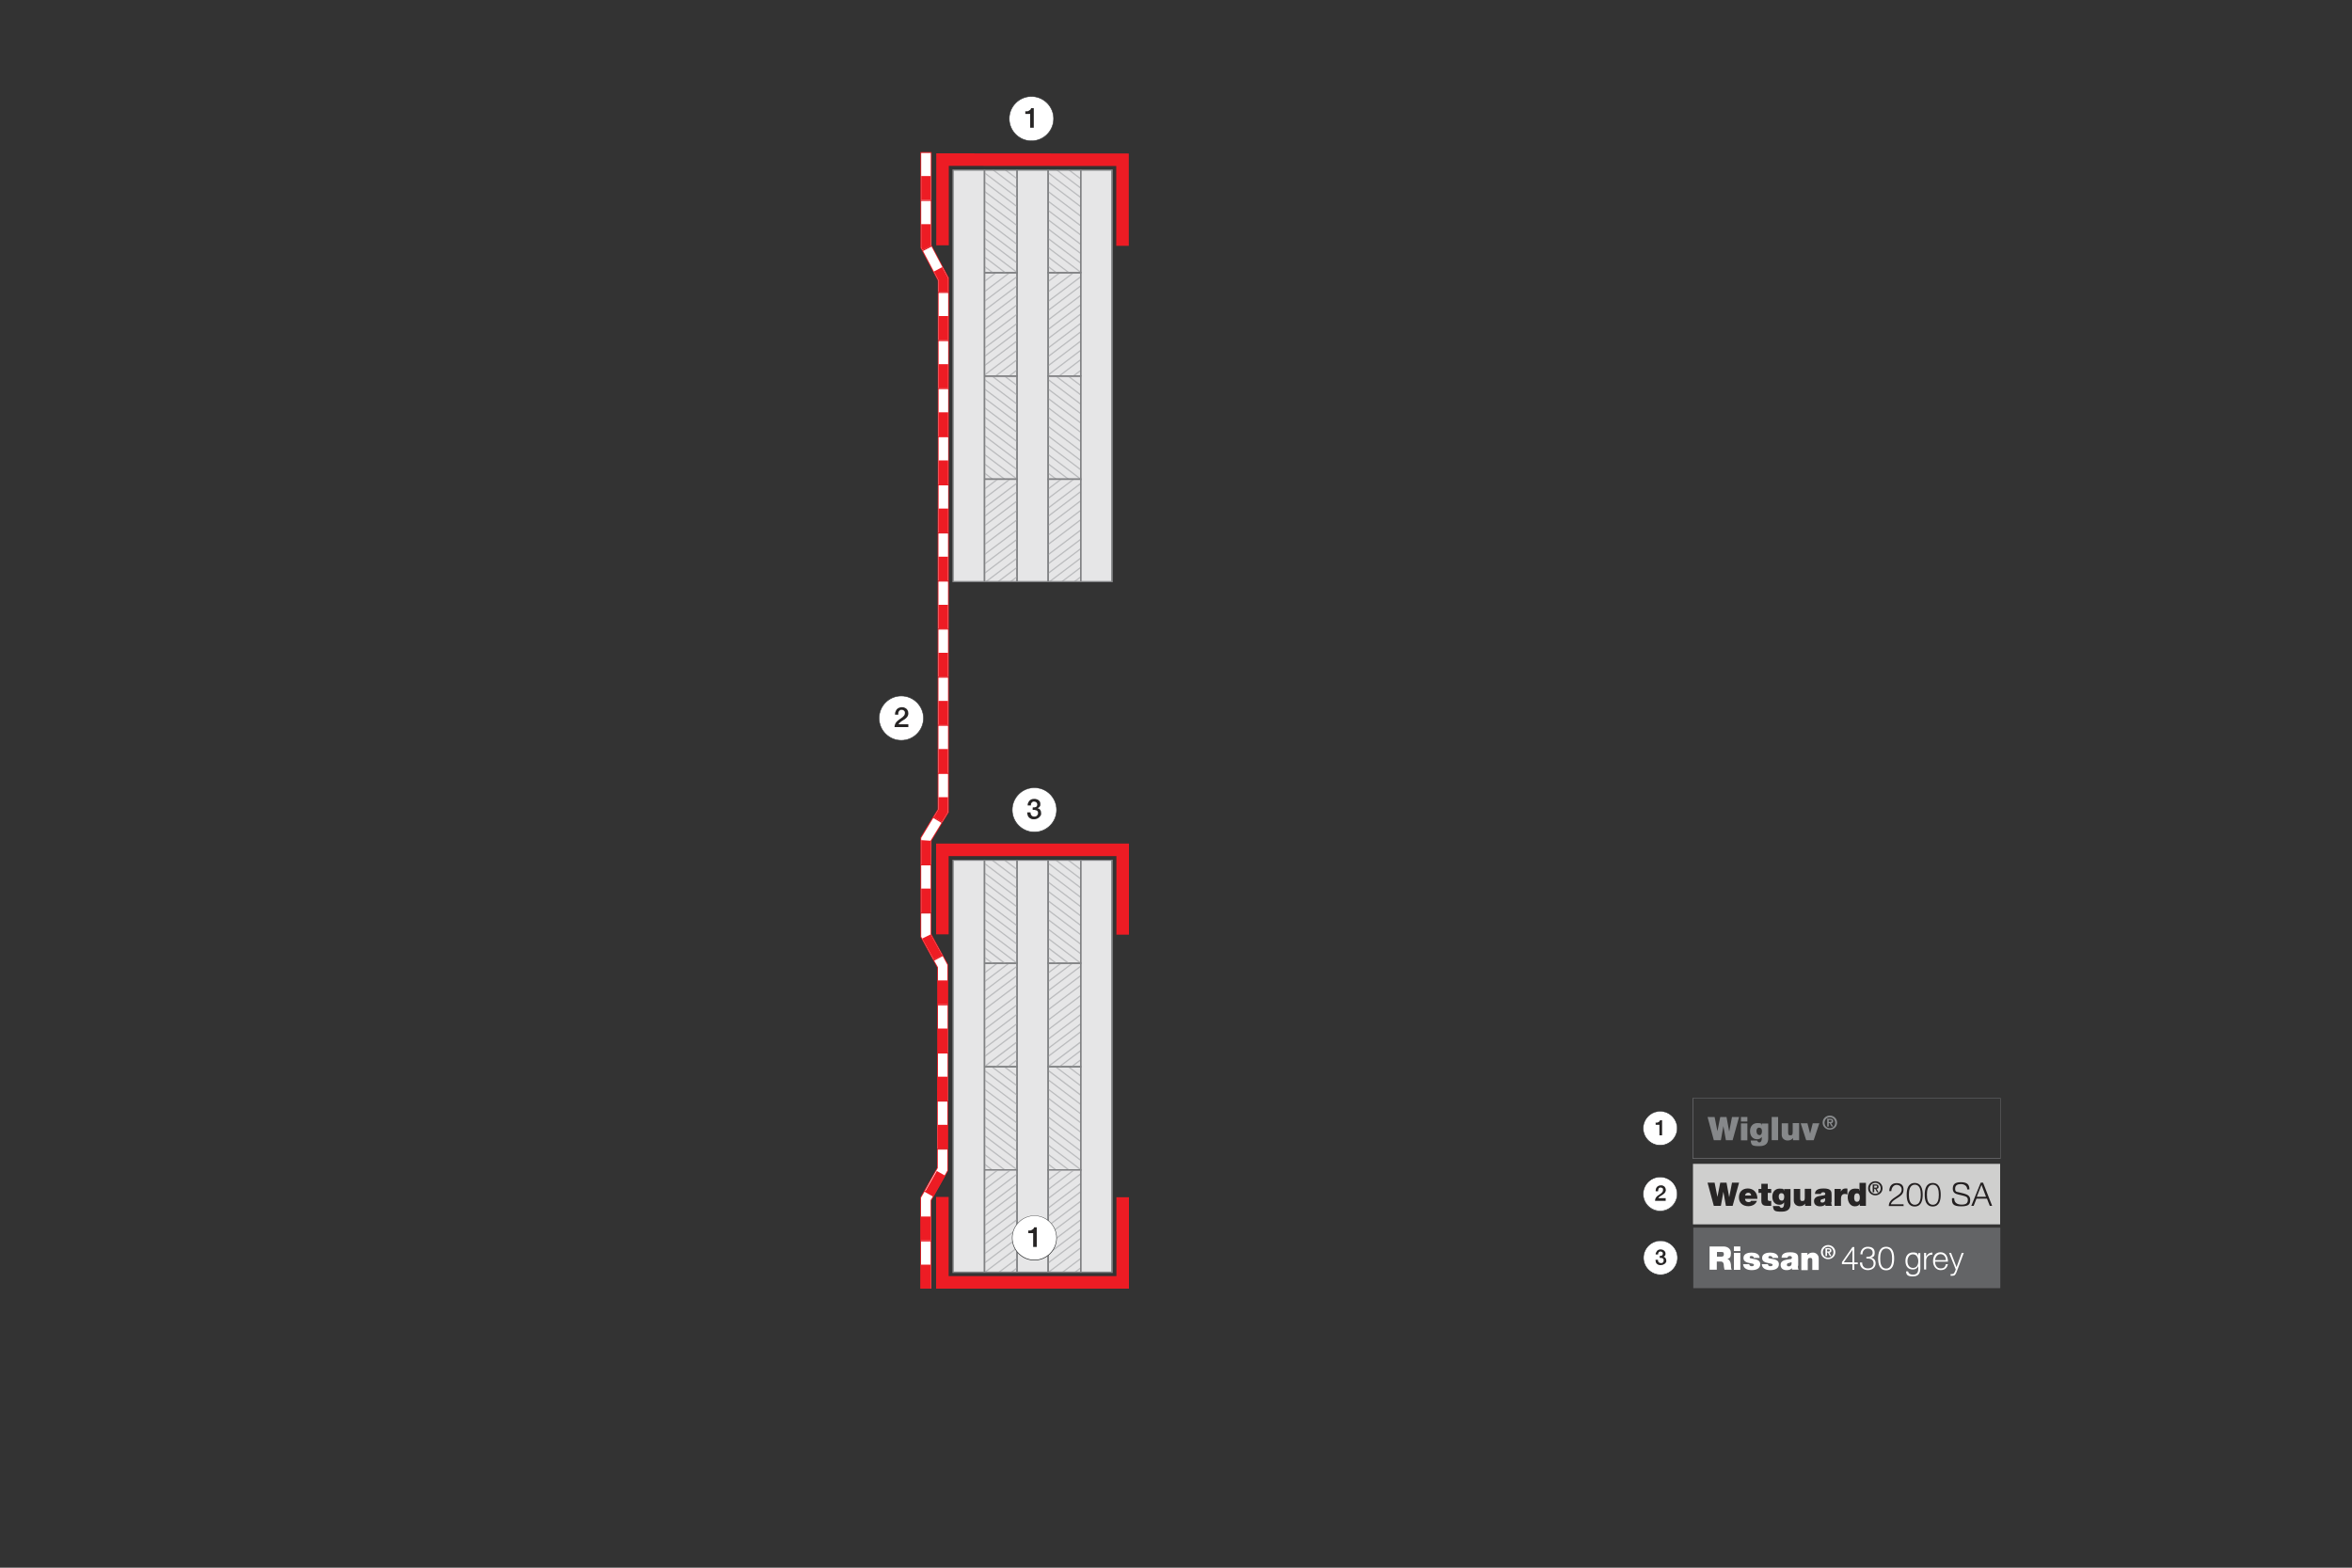 <?xml version="1.0" encoding="UTF-8"?>
<svg id="Layer_18" data-name="Layer 18" xmlns="http://www.w3.org/2000/svg" xmlns:xlink="http://www.w3.org/1999/xlink" version="1.1" viewBox="0 0 1500 1000">
  <rect x="0" y="0" width="1500" height="1000" fill="#333333" stroke="none"/>
  <defs>
    <style>
      .cls-1 {
        fill: #898a8d;
      }

      .cls-1, .cls-2, .cls-3, .cls-4, .cls-5, .cls-6, .cls-7, .cls-8, .cls-9, .cls-10, .cls-11, .cls-12, .cls-13, .cls-14 {
        stroke-width: 0px;
      }

      .cls-15 {
        clip-path: url(#clippath);
      }

      .cls-2 {
        fill: none;
      }

      .cls-3 {
        fill: #808183;
      }

      .cls-4 {
        fill: #ed1c24;
      }

      .cls-5 {
        fill: #636466;
      }

      .cls-6 {
        fill: #272525;
      }

      .cls-7 {
        fill: #1a1c1d;
      }

      .cls-16 {
        clip-path: url(#clippath-1);
      }

      .cls-17 {
        clip-path: url(#clippath-4);
      }

      .cls-18 {
        clip-path: url(#clippath-3);
      }

      .cls-19 {
        clip-path: url(#clippath-2);
      }

      .cls-20 {
        clip-path: url(#clippath-7);
      }

      .cls-21 {
        clip-path: url(#clippath-8);
      }

      .cls-22 {
        clip-path: url(#clippath-6);
      }

      .cls-23 {
        clip-path: url(#clippath-5);
      }

      .cls-24 {
        clip-path: url(#clippath-9);
      }

      .cls-25 {
        clip-path: url(#clippath-20);
      }

      .cls-26 {
        clip-path: url(#clippath-21);
      }

      .cls-27 {
        clip-path: url(#clippath-24);
      }

      .cls-28 {
        clip-path: url(#clippath-23);
      }

      .cls-29 {
        clip-path: url(#clippath-22);
      }

      .cls-30 {
        clip-path: url(#clippath-25);
      }

      .cls-31 {
        clip-path: url(#clippath-27);
      }

      .cls-32 {
        clip-path: url(#clippath-28);
      }

      .cls-33 {
        clip-path: url(#clippath-26);
      }

      .cls-34 {
        clip-path: url(#clippath-29);
      }

      .cls-35 {
        clip-path: url(#clippath-14);
      }

      .cls-36 {
        clip-path: url(#clippath-13);
      }

      .cls-37 {
        clip-path: url(#clippath-12);
      }

      .cls-38 {
        clip-path: url(#clippath-10);
      }

      .cls-39 {
        clip-path: url(#clippath-15);
      }

      .cls-40 {
        clip-path: url(#clippath-17);
      }

      .cls-41 {
        clip-path: url(#clippath-16);
      }

      .cls-42 {
        clip-path: url(#clippath-19);
      }

      .cls-43 {
        clip-path: url(#clippath-11);
      }

      .cls-44 {
        clip-path: url(#clippath-18);
      }

      .cls-8 {
        fill: #cfcfce;
      }

      .cls-9 {
        fill: #e6e6e7;
      }

      .cls-45 {
        isolation: isolate;
      }

      .cls-10 {
        fill: #bbbcbe;
      }

      .cls-11 {
        fill: #fff;
      }

      .cls-12 {
        fill: #86888a;
      }

      .cls-13 {
        fill: #231f20;
      }

      .cls-14 {
        fill: #8a8c8e;
      }
    </style>
    <clipPath id="clippath">
      <rect class="cls-2" x="607.8" y="548.8" width="101.5" height="262.8"/>
    </clipPath>
    <clipPath id="clippath-1">
      <rect class="cls-2" x="668.5" y="435.3" width="20.7" height="47.3"/>
    </clipPath>
    <clipPath id="clippath-2">
      <rect class="cls-2" x="627.9" y="435.3" width="20.7" height="47.3"/>
    </clipPath>
    <clipPath id="clippath-3">
      <rect class="cls-2" x="668.5" y="680.4" width="20.7" height="66"/>
    </clipPath>
    <clipPath id="clippath-4">
      <rect class="cls-2" x="668.5" y="614.4" width="20.7" height="66"/>
    </clipPath>
    <clipPath id="clippath-5">
      <rect class="cls-2" x="668.5" y="812.2" width="20.7" height="66"/>
    </clipPath>
    <clipPath id="clippath-6">
      <rect class="cls-2" x="668.5" y="746.3" width="20.7" height="66"/>
    </clipPath>
    <clipPath id="clippath-7">
      <rect class="cls-2" x="668.5" y="548.5" width="20.7" height="66"/>
    </clipPath>
    <clipPath id="clippath-8">
      <rect class="cls-2" x="668.5" y="482.5" width="20.7" height="66"/>
    </clipPath>
    <clipPath id="clippath-9">
      <rect class="cls-2" x="627.9" y="680.4" width="20.7" height="66"/>
    </clipPath>
    <clipPath id="clippath-10">
      <rect class="cls-2" x="627.9" y="614.4" width="20.7" height="66"/>
    </clipPath>
    <clipPath id="clippath-11">
      <rect class="cls-2" x="627.9" y="812.2" width="20.7" height="66"/>
    </clipPath>
    <clipPath id="clippath-12">
      <rect class="cls-2" x="627.9" y="746.3" width="20.7" height="66"/>
    </clipPath>
    <clipPath id="clippath-13">
      <rect class="cls-2" x="627.9" y="548.5" width="20.7" height="66"/>
    </clipPath>
    <clipPath id="clippath-14">
      <rect class="cls-2" x="627.9" y="482.5" width="20.7" height="66"/>
    </clipPath>
    <clipPath id="clippath-15">
      <rect class="cls-2" x="607.8" y="108.5" width="101.5" height="262.5"/>
    </clipPath>
    <clipPath id="clippath-16">
      <rect class="cls-2" x="668.5" y="-5.3" width="20.7" height="47.3"/>
    </clipPath>
    <clipPath id="clippath-17">
      <rect class="cls-2" x="627.9" y="-5.3" width="20.7" height="47.3"/>
    </clipPath>
    <clipPath id="clippath-18">
      <rect class="cls-2" x="668.5" y="239.8" width="20.7" height="66"/>
    </clipPath>
    <clipPath id="clippath-19">
      <rect class="cls-2" x="668.5" y="173.9" width="20.7" height="66"/>
    </clipPath>
    <clipPath id="clippath-20">
      <rect class="cls-2" x="668.5" y="371.7" width="20.7" height="66"/>
    </clipPath>
    <clipPath id="clippath-21">
      <rect class="cls-2" x="668.5" y="305.7" width="20.7" height="66"/>
    </clipPath>
    <clipPath id="clippath-22">
      <rect class="cls-2" x="668.5" y="107.9" width="20.7" height="66"/>
    </clipPath>
    <clipPath id="clippath-23">
      <rect class="cls-2" x="668.5" y="41.9" width="20.7" height="66"/>
    </clipPath>
    <clipPath id="clippath-24">
      <rect class="cls-2" x="627.9" y="239.8" width="20.7" height="66"/>
    </clipPath>
    <clipPath id="clippath-25">
      <rect class="cls-2" x="627.9" y="173.9" width="20.7" height="66"/>
    </clipPath>
    <clipPath id="clippath-26">
      <rect class="cls-2" x="627.9" y="371.7" width="20.7" height="66"/>
    </clipPath>
    <clipPath id="clippath-27">
      <rect class="cls-2" x="627.9" y="305.7" width="20.7" height="66"/>
    </clipPath>
    <clipPath id="clippath-28">
      <rect class="cls-2" x="627.9" y="107.9" width="20.7" height="66"/>
    </clipPath>
    <clipPath id="clippath-29">
      <rect class="cls-2" x="627.9" y="41.9" width="20.7" height="66"/>
    </clipPath>
  </defs>
  <g class="cls-15">
    <g>
      <g>
        <rect class="cls-9" x="668.5" y="435.3" width="20.7" height="47.3"/>
        <path class="cls-3" d="M689.6,482.9h-21.5v-48.1h21.5v48.1ZM668.9,482.1h19.9v-46.5h-19.9v46.5Z"/>
      </g>
      <g class="cls-16">
        <g>
          <rect class="cls-10" x="677" y="466.9" width=".8" height="35.9" transform="translate(-71.9 848.8) rotate(-61.5)"/>
          <rect class="cls-10" x="677" y="462.6" width=".8" height="35.9" transform="translate(-68.1 846.6) rotate(-61.5)"/>
          <rect class="cls-10" x="677.1" y="458.6" width=".8" height="35.9" transform="translate(-64.5 844.6) rotate(-61.5)"/>
          <rect class="cls-10" x="677.2" y="454.2" width=".8" height="35.9" transform="translate(-60.7 842.3) rotate(-61.5)"/>
          <rect class="cls-10" x="677.1" y="450" width=".8" height="35.9" transform="translate(-57 840) rotate(-61.5)"/>
          <rect class="cls-10" x="677.1" y="445.6" width=".8" height="35.9" transform="translate(-53.2 837.8) rotate(-61.5)"/>
          <rect class="cls-10" x="677" y="441.2" width=".8" height="35.9" transform="translate(-49.3 835.4) rotate(-61.5)"/>
          <rect class="cls-10" x="677.1" y="437.2" width=".8" height="35.9" transform="translate(-45.7 833.4) rotate(-61.5)"/>
          <rect class="cls-10" x="677.2" y="432.8" width=".8" height="35.9" transform="translate(-41.9 831.1) rotate(-61.5)"/>
          <rect class="cls-10" x="677.1" y="428.6" width=".8" height="35.9" transform="translate(-38.2 828.8) rotate(-61.5)"/>
          <rect class="cls-10" x="677.1" y="424.2" width=".8" height="35.9" transform="translate(-34.4 826.6) rotate(-61.5)"/>
          <rect class="cls-10" x="677.1" y="419.8" width=".8" height="35.9" transform="translate(-30.5 824.3) rotate(-61.5)"/>
          <rect class="cls-10" x="677" y="415.6" width=".8" height="35.9" transform="translate(-26.8 822) rotate(-61.5)"/>
        </g>
      </g>
      <path class="cls-3" d="M689.6,482.9h-21.5v-48.1h21.5v48.1ZM668.9,482.1h19.9v-46.5h-19.9v46.5Z"/>
      <g>
        <rect class="cls-9" x="627.9" y="435.3" width="20.7" height="47.3"/>
        <path class="cls-3" d="M649,482.9h-21.5v-48.1h21.5v48.1ZM628.3,482.1h19.9v-46.5h-19.9v46.5Z"/>
      </g>
      <g class="cls-19">
        <g>
          <rect class="cls-10" x="636.3" y="466.8" width=".8" height="35.9" transform="translate(-93.1 813) rotate(-61.5)"/>
          <rect class="cls-10" x="636.4" y="462.6" width=".8" height="35.9" transform="translate(-89.4 810.8) rotate(-61.5)"/>
          <rect class="cls-10" x="636.5" y="458.5" width=".8" height="35.9" transform="translate(-85.7 808.8) rotate(-61.5)"/>
          <rect class="cls-10" x="636.5" y="454.2" width=".8" height="35.9" transform="translate(-81.9 806.6) rotate(-61.5)"/>
          <rect class="cls-10" x="636.5" y="450" width=".8" height="35.9" transform="translate(-78.2 804.4) rotate(-61.5)"/>
          <rect class="cls-10" x="636.4" y="445.6" width=".8" height="35.9" transform="translate(-74.4 802) rotate(-61.5)"/>
          <rect class="cls-10" x="636.4" y="441.2" width=".8" height="35.9" transform="translate(-70.5 799.6) rotate(-61.5)"/>
          <rect class="cls-10" x="636.6" y="437" width=".8" height="35.9" transform="translate(-66.8 797.7) rotate(-61.5)"/>
          <rect class="cls-10" x="636.5" y="432.8" width=".8" height="35.9" transform="translate(-63.1 795.4) rotate(-61.5)"/>
          <rect class="cls-10" x="636.5" y="428.5" width=".8" height="35.9" transform="translate(-59.4 793.2) rotate(-61.5)"/>
          <rect class="cls-10" x="636.4" y="424.2" width=".8" height="35.9" transform="translate(-55.6 790.8) rotate(-61.5)"/>
          <rect class="cls-10" x="636.4" y="419.8" width=".8" height="35.9" transform="translate(-51.7 788.5) rotate(-61.5)"/>
          <rect class="cls-10" x="636.5" y="415.5" width=".8" height="35.9" transform="translate(-48 786.3) rotate(-61.5)"/>
        </g>
      </g>
      <path class="cls-3" d="M649,482.9h-21.5v-48.1h21.5v48.1ZM628.3,482.1h19.9v-46.5h-19.9v46.5Z"/>
      <g>
        <rect class="cls-9" x="648.5" y="479.1" width="20" height="399.1"/>
        <path class="cls-3" d="M668.9,878.7h-20.8v-399.9h20.8v399.9ZM648.9,877.9h19.2v-398.3h-19.2v398.3Z"/>
      </g>
      <g>
        <rect class="cls-9" x="689.2" y="479.1" width="20" height="399.1"/>
        <path class="cls-3" d="M709.7,878.7h-20.8v-399.9h20.8v399.9ZM689.6,877.9h19.2v-398.3h-19.2v398.3Z"/>
      </g>
      <g>
        <rect class="cls-9" x="668.5" y="680.4" width="20.7" height="66"/>
        <path class="cls-3" d="M689.6,746.8h-21.5v-66.8h21.5v66.8ZM668.9,746h19.9v-65.2h-19.9v65.2Z"/>
      </g>
      <g class="cls-18">
        <g>
          <polygon class="cls-10" points="692.8 761.5 661.3 737.6 661.8 737 693.3 760.8 692.8 761.5"/>
          <rect class="cls-10" x="676.9" y="723.3" width=".8" height="39.6" transform="translate(-323.9 835) rotate(-52.9)"/>
          <rect class="cls-10" x="676.9" y="717.2" width=".8" height="39.6" transform="translate(-319.1 832.7) rotate(-52.9)"/>
          <rect class="cls-10" x="676.8" y="711.2" width=".8" height="39.6" transform="translate(-314.3 830.2) rotate(-52.9)"/>
          <rect class="cls-10" x="676.8" y="705.3" width=".8" height="39.6" transform="translate(-309.6 827.9) rotate(-52.9)"/>
          <rect class="cls-10" x="676.9" y="699.3" width=".8" height="39.6" transform="translate(-304.8 825.6) rotate(-52.9)"/>
          <rect class="cls-10" x="676.8" y="693.3" width=".8" height="39.6" transform="translate(-300 823.1) rotate(-52.9)"/>
          <rect class="cls-10" x="676.9" y="687.4" width=".8" height="39.6" transform="translate(-295.3 820.8) rotate(-52.9)"/>
          <polygon class="cls-10" points="692.8 713.7 661.3 689.8 661.8 689.2 693.3 713.1 692.8 713.7"/>
          <polygon class="cls-10" points="692.8 707.7 661.3 683.8 661.8 683.2 693.3 707.1 692.8 707.7"/>
          <polygon class="cls-10" points="692.8 701.8 661.3 677.9 661.8 677.2 693.3 701.1 692.8 701.8"/>
          <polygon class="cls-10" points="692.8 695.8 661.3 671.9 661.8 671.3 693.3 695.2 692.8 695.8"/>
          <rect class="cls-10" x="676.9" y="657.5" width=".8" height="39.6" transform="translate(-271.5 809) rotate(-52.9)"/>
        </g>
      </g>
      <path class="cls-3" d="M689.6,746.8h-21.5v-66.8h21.5v66.8ZM668.9,746h19.9v-65.2h-19.9v65.2Z"/>
      <g>
        <rect class="cls-9" x="668.5" y="614.4" width="20.7" height="66"/>
        <path class="cls-3" d="M689.6,680.8h-21.5v-66.8h21.5v66.8ZM668.9,680h19.9v-65.2h-19.9v65.2Z"/>
      </g>
      <g class="cls-17">
        <g>
          <rect class="cls-10" x="660.8" y="682.2" width="39.6" height=".8" transform="translate(-274 548.7) rotate(-37.1)"/>
          <rect class="cls-10" x="660.8" y="676.3" width="39.6" height=".8" transform="translate(-270.4 547.5) rotate(-37.1)"/>
          <polygon class="cls-10" points="664.9 683.6 664.4 682.9 696 659 696.5 659.7 664.9 683.6"/>
          <rect class="cls-10" x="660.8" y="664.3" width="39.6" height=".8" transform="translate(-263.2 545.1) rotate(-37.1)"/>
          <rect class="cls-10" x="660.7" y="659.3" width="39.6" height=".8" transform="translate(-260.2 544) rotate(-37.1)"/>
          <rect class="cls-10" x="660.7" y="653.4" width="39.6" height=".8" transform="translate(-256.6 542.8) rotate(-37.1)"/>
          <rect class="cls-10" x="660.7" y="647.3" width="39.6" height=".8" transform="translate(-252.9 541.6) rotate(-37.1)"/>
          <rect class="cls-10" x="660.7" y="641.3" width="39.6" height=".8" transform="translate(-249.3 540.3) rotate(-37.1)"/>
          <rect class="cls-10" x="660.8" y="634.5" width="39.6" height=".8" transform="translate(-245.2 539.1) rotate(-37.1)"/>
          <rect class="cls-10" x="660.8" y="628.5" width="39.6" height=".8" transform="translate(-241.6 537.8) rotate(-37.1)"/>
          <rect class="cls-10" x="660.8" y="622.5" width="39.6" height=".8" transform="translate(-238 536.6) rotate(-37.1)"/>
          <rect class="cls-10" x="660.8" y="616.6" width="39.6" height=".8" transform="translate(-234.4 535.4) rotate(-37.1)"/>
          <polygon class="cls-10" points="664.9 623.8 664.4 623.2 696 599.3 696.5 600 664.9 623.8"/>
        </g>
      </g>
      <path class="cls-3" d="M689.6,680.8h-21.5v-66.8h21.5v66.8ZM668.9,680h19.9v-65.2h-19.9v65.2Z"/>
      <g>
        <rect class="cls-9" x="668.5" y="812.2" width="20.7" height="66"/>
        <path class="cls-3" d="M689.6,878.6h-21.5v-66.8h21.5v66.8ZM668.9,877.8h19.9v-65.2h-19.9v65.2Z"/>
      </g>
      <g class="cls-23">
        <g>
          <rect class="cls-10" x="676.8" y="860.9" width=".8" height="39.6" transform="translate(-433.7 889.6) rotate(-52.9)"/>
          <rect class="cls-10" x="676.9" y="855.1" width=".8" height="39.6" transform="translate(-429 887.4) rotate(-52.9)"/>
          <polygon class="cls-10" points="692.8 881.3 661.3 857.5 661.8 856.8 693.3 880.7 692.8 881.3"/>
          <polygon class="cls-10" points="692.8 875.4 661.3 851.5 661.8 850.9 693.3 874.7 692.8 875.4"/>
          <polygon class="cls-10" points="692.8 869.4 661.3 845.5 661.8 844.9 693.3 868.8 692.8 869.4"/>
          <polygon class="cls-10" points="692.8 863.4 661.3 839.5 661.8 838.9 693.3 862.8 692.8 863.4"/>
          <rect class="cls-10" x="676.9" y="825.1" width=".8" height="39.6" transform="translate(-405.2 875.4) rotate(-52.9)"/>
          <rect class="cls-10" x="676.9" y="819.2" width=".8" height="39.6" transform="translate(-400.4 873.1) rotate(-52.9)"/>
          <rect class="cls-10" x="676.9" y="813.2" width=".8" height="39.6" transform="translate(-395.7 870.7) rotate(-52.9)"/>
          <rect class="cls-10" x="676.9" y="807.2" width=".8" height="39.6" transform="translate(-390.9 868.4) rotate(-52.9)"/>
          <rect class="cls-10" x="676.9" y="801.2" width=".8" height="39.6" transform="translate(-386.1 866) rotate(-52.9)"/>
          <rect class="cls-10" x="676.9" y="795.4" width=".8" height="39.6" transform="translate(-381.4 863.7) rotate(-52.9)"/>
          <rect class="cls-10" x="676.9" y="789.3" width=".8" height="39.6" transform="translate(-376.6 861.3) rotate(-52.9)"/>
        </g>
      </g>
      <path class="cls-3" d="M689.6,878.6h-21.5v-66.8h21.5v66.8ZM668.9,877.8h19.9v-65.2h-19.9v65.2Z"/>
      <g>
        <rect class="cls-9" x="668.5" y="746.3" width="20.7" height="66"/>
        <path class="cls-3" d="M689.6,812.6h-21.5v-66.8h21.5v66.8ZM668.9,811.8h19.9v-65.2h-19.9v65.2Z"/>
      </g>
      <g class="cls-22">
        <g>
          <rect class="cls-10" x="660.6" y="815" width="39.6" height=".8" transform="translate(-354.1 575.5) rotate(-37.1)"/>
          <rect class="cls-10" x="660.6" y="809" width="39.6" height=".8" transform="translate(-350.5 574.3) rotate(-37.1)"/>
          <rect class="cls-10" x="660.8" y="802.1" width="39.6" height=".8" transform="translate(-346.3 573) rotate(-37.1)"/>
          <rect class="cls-10" x="660.8" y="796.1" width="39.6" height=".8" transform="translate(-342.7 571.7) rotate(-37.1)"/>
          <rect class="cls-10" x="660.8" y="790.2" width="39.6" height=".8" transform="translate(-339.1 570.6) rotate(-37.1)"/>
          <rect class="cls-10" x="660.8" y="784.2" width="39.6" height=".8" transform="translate(-335.5 569.4) rotate(-37.1)"/>
          <rect class="cls-10" x="660.8" y="778.2" width="39.6" height=".8" transform="translate(-331.9 568.1) rotate(-37.1)"/>
          <rect class="cls-10" x="660.8" y="772.3" width="39.6" height=".8" transform="translate(-328.3 567) rotate(-37.1)"/>
          <rect class="cls-10" x="660.8" y="766.3" width="39.6" height=".8" transform="translate(-324.7 565.7) rotate(-37.1)"/>
          <rect class="cls-10" x="660.6" y="761.2" width="39.6" height=".8" transform="translate(-321.7 564.6) rotate(-37.1)"/>
          <rect class="cls-10" x="660.6" y="755.2" width="39.6" height=".8" transform="translate(-318.1 563.3) rotate(-37.1)"/>
          <rect class="cls-10" x="660.6" y="749.3" width="39.6" height=".8" transform="translate(-314.5 562.2) rotate(-37.1)"/>
          <rect class="cls-10" x="660.6" y="743.3" width="39.6" height=".8" transform="translate(-310.9 561) rotate(-37.1)"/>
        </g>
      </g>
      <path class="cls-3" d="M689.6,812.6h-21.5v-66.8h21.5v66.8ZM668.9,811.8h19.9v-65.2h-19.9v65.2Z"/>
      <g>
        <rect class="cls-9" x="668.5" y="548.5" width="20.7" height="66"/>
        <path class="cls-3" d="M689.6,614.8h-21.5v-66.8h21.5v66.8ZM668.9,614h19.9v-65.2h-19.9v65.2Z"/>
      </g>
      <g class="cls-20">
        <g>
          <polygon class="cls-10" points="692.8 629.5 661.3 605.6 661.8 605 693.3 628.9 692.8 629.5"/>
          <polygon class="cls-10" points="692.8 623.6 661.3 599.7 661.8 599 693.3 622.9 692.8 623.6"/>
          <polygon class="cls-10" points="692.8 617.6 661.3 593.7 661.8 593.1 693.3 617 692.8 617.6"/>
          <polygon class="cls-10" points="692.8 611.6 661.3 587.7 661.8 587.1 693.3 611 692.8 611.6"/>
          <rect class="cls-10" x="676.8" y="573.3" width=".8" height="39.6" transform="translate(-204.4 775.5) rotate(-52.9)"/>
          <rect class="cls-10" x="676.9" y="567.4" width=".8" height="39.6" transform="translate(-199.6 773.2) rotate(-52.9)"/>
          <rect class="cls-10" x="676.9" y="561.5" width=".8" height="39.6" transform="translate(-194.8 770.9) rotate(-52.9)"/>
          <rect class="cls-10" x="676.9" y="555.4" width=".8" height="39.6" transform="translate(-190.1 768.4) rotate(-52.9)"/>
          <rect class="cls-10" x="676.9" y="549.5" width=".8" height="39.6" transform="translate(-185.3 766.1) rotate(-52.9)"/>
          <rect class="cls-10" x="676.8" y="543.5" width=".8" height="39.6" transform="translate(-180.6 763.6) rotate(-52.9)"/>
          <rect class="cls-10" x="676.9" y="537.5" width=".8" height="39.6" transform="translate(-175.8 761.3) rotate(-52.9)"/>
          <polygon class="cls-10" points="692.8 563.8 661.3 540 661.8 539.3 693.3 563.2 692.8 563.8"/>
          <polygon class="cls-10" points="692.8 557.9 661.3 534 661.8 533.4 693.3 557.2 692.8 557.9"/>
        </g>
      </g>
      <path class="cls-3" d="M689.6,614.8h-21.5v-66.8h21.5v66.8ZM668.9,614h19.9v-65.2h-19.9v65.2Z"/>
      <g>
        <rect class="cls-9" x="668.5" y="482.5" width="20.7" height="66"/>
        <path class="cls-3" d="M689.6,548.9h-21.5v-66.8h21.5v66.8ZM668.9,548h19.9v-65.2h-19.9v65.2Z"/>
      </g>
      <g class="cls-21">
        <g>
          <rect class="cls-10" x="660.7" y="550.3" width="39.6" height=".8" transform="translate(-194.5 522) rotate(-37.1)"/>
          <rect class="cls-10" x="660.7" y="544.3" width="39.6" height=".8" transform="translate(-190.9 520.7) rotate(-37.1)"/>
          <rect class="cls-10" x="660.7" y="538.4" width="39.6" height=".8" transform="translate(-187.3 519.6) rotate(-37.1)"/>
          <polygon class="cls-10" points="664.9 545.6 664.4 545 696 521.1 696.5 521.8 664.9 545.6"/>
          <rect class="cls-10" x="660.7" y="526.5" width="39.6" height=".8" transform="translate(-180.1 517.1) rotate(-37.1)"/>
          <rect class="cls-10" x="660.7" y="520.5" width="39.6" height=".8" transform="translate(-176.5 515.9) rotate(-37.1)"/>
          <rect class="cls-10" x="660.7" y="514.6" width="39.6" height=".8" transform="translate(-172.9 514.7) rotate(-37.1)"/>
          <rect class="cls-10" x="660.7" y="509.4" width="39.6" height=".8" transform="translate(-169.8 513.7) rotate(-37.1)"/>
          <rect class="cls-10" x="660.7" y="503.4" width="39.6" height=".8" transform="translate(-166.2 512.4) rotate(-37.1)"/>
          <rect class="cls-10" x="660.7" y="497.5" width="39.6" height=".8" transform="translate(-162.6 511.3) rotate(-37.1)"/>
          <rect class="cls-10" x="660.7" y="491.5" width="39.6" height=".8" transform="translate(-159 510) rotate(-37.1)"/>
          <rect class="cls-10" x="660.7" y="485.3" width="39.6" height=".8" transform="translate(-155.3 508.8) rotate(-37.1)"/>
          <rect class="cls-10" x="660.7" y="479.3" width="39.6" height=".8" transform="translate(-151.6 507.6) rotate(-37.1)"/>
        </g>
      </g>
      <path class="cls-3" d="M689.6,548.9h-21.5v-66.8h21.5v66.8ZM668.9,548h19.9v-65.2h-19.9v65.2Z"/>
      <g>
        <rect class="cls-9" x="627.9" y="680.4" width="20.7" height="66"/>
        <path class="cls-3" d="M649,746.8h-21.5v-66.8h21.5v66.8ZM628.3,746h19.9v-65.2h-19.9v65.2Z"/>
      </g>
      <g class="cls-24">
        <g>
          <polygon class="cls-10" points="652.2 761.5 620.6 737.6 621.1 737 652.7 760.8 652.2 761.5"/>
          <rect class="cls-10" x="636.2" y="723.3" width=".8" height="39.6" transform="translate(-340.1 802.6) rotate(-52.9)"/>
          <rect class="cls-10" x="636.3" y="717.3" width=".8" height="39.6" transform="translate(-335.3 800.3) rotate(-52.9)"/>
          <rect class="cls-10" x="636.2" y="711.3" width=".8" height="39.6" transform="translate(-330.5 797.8) rotate(-52.9)"/>
          <rect class="cls-10" x="636.2" y="705.4" width=".8" height="39.6" transform="translate(-325.8 795.5) rotate(-52.9)"/>
          <rect class="cls-10" x="636.3" y="699.4" width=".8" height="39.6" transform="translate(-321 793.2) rotate(-52.9)"/>
          <rect class="cls-10" x="636.2" y="693.4" width=".8" height="39.6" transform="translate(-316.2 790.7) rotate(-52.9)"/>
          <rect class="cls-10" x="636.2" y="687.5" width=".8" height="39.6" transform="translate(-311.5 788.4) rotate(-52.9)"/>
          <polygon class="cls-10" points="652.2 713.7 620.6 689.8 621.1 689.2 652.7 713.1 652.2 713.7"/>
          <polygon class="cls-10" points="652.2 707.7 620.6 683.8 621.1 683.2 652.7 707.1 652.2 707.7"/>
          <polygon class="cls-10" points="652.2 701.8 620.6 677.9 621.1 677.2 652.7 701.1 652.2 701.8"/>
          <polygon class="cls-10" points="652.2 695.8 620.6 671.9 621.1 671.3 652.7 695.2 652.2 695.8"/>
          <rect class="cls-10" x="636.2" y="657.6" width=".8" height="39.6" transform="translate(-287.7 776.6) rotate(-52.9)"/>
        </g>
      </g>
      <path class="cls-3" d="M649,746.8h-21.5v-66.8h21.5v66.8ZM628.3,746h19.9v-65.2h-19.9v65.2Z"/>
      <g>
        <rect class="cls-9" x="627.9" y="614.4" width="20.7" height="66"/>
        <path class="cls-3" d="M649,680.8h-21.5v-66.8h21.5v66.8ZM628.3,680h19.9v-65.2h-19.9v65.2Z"/>
      </g>
      <g class="cls-38">
        <g>
          <rect class="cls-10" x="620.1" y="682.3" width="39.6" height=".8" transform="translate(-282.3 524.2) rotate(-37.1)"/>
          <rect class="cls-10" x="620.1" y="676.4" width="39.6" height=".8" transform="translate(-278.7 523) rotate(-37.1)"/>
          <polygon class="cls-10" points="624.3 683.6 623.8 682.9 655.3 659 655.8 659.7 624.3 683.6"/>
          <rect class="cls-10" x="620.1" y="664.4" width="39.6" height=".8" transform="translate(-271.5 520.6) rotate(-37.1)"/>
          <rect class="cls-10" x="619.9" y="659.3" width="39.6" height=".8" transform="translate(-268.4 519.4) rotate(-37.1)"/>
          <rect class="cls-10" x="619.9" y="653.3" width="39.6" height=".8" transform="translate(-264.8 518.2) rotate(-37.1)"/>
          <rect class="cls-10" x="619.9" y="647.3" width="39.6" height=".8" transform="translate(-261.2 517) rotate(-37.1)"/>
          <rect class="cls-10" x="619.9" y="641.3" width="39.6" height=".8" transform="translate(-257.6 515.8) rotate(-37.1)"/>
          <rect class="cls-10" x="620.1" y="634.5" width="39.6" height=".8" transform="translate(-253.5 514.5) rotate(-37.1)"/>
          <rect class="cls-10" x="620.1" y="628.5" width="39.6" height=".8" transform="translate(-249.9 513.3) rotate(-37.1)"/>
          <rect class="cls-10" x="620.1" y="622.6" width="39.6" height=".8" transform="translate(-246.3 512.1) rotate(-37.1)"/>
          <rect class="cls-10" x="620.1" y="616.7" width="39.6" height=".8" transform="translate(-242.7 510.9) rotate(-37.1)"/>
          <polygon class="cls-10" points="624.3 623.8 623.8 623.2 655.3 599.3 655.8 600 624.3 623.8"/>
        </g>
      </g>
      <path class="cls-3" d="M649,680.8h-21.5v-66.8h21.5v66.8ZM628.3,680h19.9v-65.2h-19.9v65.2Z"/>
      <g>
        <rect class="cls-9" x="627.9" y="812.2" width="20.7" height="66"/>
        <path class="cls-3" d="M649,878.6h-21.5v-66.8h21.5v66.8ZM628.3,877.8h19.9v-65.2h-19.9v65.2Z"/>
      </g>
      <g class="cls-43">
        <g>
          <rect class="cls-10" x="636.2" y="861" width=".8" height="39.6" transform="translate(-449.9 857.2) rotate(-52.9)"/>
          <rect class="cls-10" x="636.3" y="855.1" width=".8" height="39.6" transform="translate(-445.2 855) rotate(-52.9)"/>
          <polygon class="cls-10" points="652.2 881.3 620.6 857.5 621.1 856.8 652.7 880.7 652.2 881.3"/>
          <polygon class="cls-10" points="652.2 875.4 620.6 851.5 621.1 850.9 652.7 874.7 652.2 875.4"/>
          <polygon class="cls-10" points="652.2 869.4 620.6 845.5 621.1 844.9 652.7 868.8 652.2 869.4"/>
          <polygon class="cls-10" points="652.2 863.4 620.6 839.5 621.1 838.9 652.7 862.8 652.2 863.4"/>
          <rect class="cls-10" x="636.2" y="825.2" width=".8" height="39.6" transform="translate(-421.3 843) rotate(-52.9)"/>
          <rect class="cls-10" x="636.2" y="819.2" width=".8" height="39.6" transform="translate(-416.5 840.7) rotate(-52.9)"/>
          <rect class="cls-10" x="636.2" y="813.3" width=".8" height="39.6" transform="translate(-411.9 838.3) rotate(-52.9)"/>
          <rect class="cls-10" x="636.2" y="807.3" width=".8" height="39.6" transform="translate(-407.1 836) rotate(-52.9)"/>
          <rect class="cls-10" x="636.2" y="801.3" width=".8" height="39.6" transform="translate(-402.3 833.5) rotate(-52.9)"/>
          <rect class="cls-10" x="636.3" y="795.4" width=".8" height="39.6" transform="translate(-397.6 831.3) rotate(-52.9)"/>
          <rect class="cls-10" x="636.3" y="789.4" width=".8" height="39.6" transform="translate(-392.8 828.9) rotate(-52.9)"/>
        </g>
      </g>
      <path class="cls-3" d="M649,878.6h-21.5v-66.8h21.5v66.8ZM628.3,877.8h19.9v-65.2h-19.9v65.2Z"/>
      <g>
        <rect class="cls-9" x="627.9" y="746.3" width="20.7" height="66"/>
        <path class="cls-3" d="M649,812.6h-21.5v-66.8h21.5v66.8ZM628.3,811.8h19.9v-65.2h-19.9v65.2Z"/>
      </g>
      <g class="cls-37">
        <g>
          <rect class="cls-10" x="620" y="815.1" width="39.6" height=".8" transform="translate(-362.4 551) rotate(-37.1)"/>
          <rect class="cls-10" x="619.9" y="809.1" width="39.6" height=".8" transform="translate(-358.8 549.8) rotate(-37.1)"/>
          <rect class="cls-10" x="620.1" y="802.1" width="39.6" height=".8" transform="translate(-354.5 548.5) rotate(-37.1)"/>
          <rect class="cls-10" x="620.1" y="796.1" width="39.6" height=".8" transform="translate(-350.9 547.2) rotate(-37.1)"/>
          <rect class="cls-10" x="620.2" y="790.2" width="39.6" height=".8" transform="translate(-347.4 546.1) rotate(-37.1)"/>
          <rect class="cls-10" x="620.1" y="784.2" width="39.6" height=".8" transform="translate(-343.8 544.8) rotate(-37.1)"/>
          <rect class="cls-10" x="620.1" y="778.2" width="39.6" height=".8" transform="translate(-340.2 543.6) rotate(-37.1)"/>
          <rect class="cls-10" x="620.2" y="772.3" width="39.6" height=".8" transform="translate(-336.6 542.4) rotate(-37.1)"/>
          <rect class="cls-10" x="620.1" y="766.4" width="39.6" height=".8" transform="translate(-333 541.2) rotate(-37.1)"/>
          <rect class="cls-10" x="619.9" y="761.3" width="39.6" height=".8" transform="translate(-330 540.1) rotate(-37.1)"/>
          <rect class="cls-10" x="619.9" y="755.3" width="39.6" height=".8" transform="translate(-326.3 538.8) rotate(-37.1)"/>
          <rect class="cls-10" x="619.9" y="749.4" width="39.6" height=".8" transform="translate(-322.8 537.7) rotate(-37.1)"/>
          <rect class="cls-10" x="619.9" y="743.4" width="39.6" height=".8" transform="translate(-319.2 536.4) rotate(-37.1)"/>
        </g>
      </g>
      <path class="cls-3" d="M649,812.6h-21.5v-66.8h21.5v66.8ZM628.3,811.8h19.9v-65.2h-19.9v65.2Z"/>
      <g>
        <rect class="cls-9" x="627.9" y="548.5" width="20.7" height="66"/>
        <path class="cls-3" d="M649,614.8h-21.5v-66.8h21.5v66.8ZM628.3,614h19.9v-65.2h-19.9v65.2Z"/>
      </g>
      <g class="cls-36">
        <g>
          <polygon class="cls-10" points="652.2 629.5 620.6 605.6 621.1 605 652.7 628.9 652.2 629.5"/>
          <polygon class="cls-10" points="652.2 623.6 620.6 599.7 621.1 599 652.7 622.9 652.2 623.6"/>
          <polygon class="cls-10" points="652.2 617.6 620.6 593.7 621.1 593.1 652.7 617 652.2 617.6"/>
          <polygon class="cls-10" points="652.2 611.6 620.6 587.7 621.1 587.1 652.7 611 652.2 611.6"/>
          <rect class="cls-10" x="636.2" y="573.4" width=".8" height="39.6" transform="translate(-220.5 743.1) rotate(-52.9)"/>
          <rect class="cls-10" x="636.2" y="567.5" width=".8" height="39.6" transform="translate(-215.8 740.8) rotate(-52.9)"/>
          <rect class="cls-10" x="636.2" y="561.5" width=".8" height="39.6" transform="translate(-211.1 738.4) rotate(-52.9)"/>
          <rect class="cls-10" x="636.2" y="555.5" width=".8" height="39.6" transform="translate(-206.3 736) rotate(-52.9)"/>
          <rect class="cls-10" x="636.2" y="549.6" width=".8" height="39.6" transform="translate(-201.5 733.7) rotate(-52.9)"/>
          <rect class="cls-10" x="636.1" y="543.6" width=".8" height="39.6" transform="translate(-196.8 731.2) rotate(-52.9)"/>
          <rect class="cls-10" x="636.2" y="537.6" width=".8" height="39.6" transform="translate(-192 728.9) rotate(-52.9)"/>
          <polygon class="cls-10" points="652.2 563.8 620.6 540 621.1 539.3 652.7 563.2 652.2 563.8"/>
          <polygon class="cls-10" points="652.2 557.9 620.6 534 621.1 533.4 652.7 557.2 652.2 557.9"/>
        </g>
      </g>
      <path class="cls-3" d="M649,614.8h-21.5v-66.8h21.5v66.8ZM628.3,614h19.9v-65.2h-19.9v65.2Z"/>
      <g>
        <rect class="cls-9" x="627.9" y="482.5" width="20.7" height="66"/>
        <path class="cls-3" d="M649,548.9h-21.5v-66.8h21.5v66.8ZM628.3,548.1h19.9v-65.2h-19.9v65.2Z"/>
      </g>
      <g class="cls-35">
        <g>
          <rect class="cls-10" x="620" y="550.4" width="39.6" height=".8" transform="translate(-202.7 497.4) rotate(-37.1)"/>
          <rect class="cls-10" x="620" y="544.4" width="39.6" height=".8" transform="translate(-199.1 496.2) rotate(-37.1)"/>
          <rect class="cls-10" x="620.1" y="538.5" width="39.6" height=".8" transform="translate(-195.5 495.1) rotate(-37.1)"/>
          <polygon class="cls-10" points="624.3 545.6 623.8 545 655.3 521.1 655.8 521.8 624.3 545.6"/>
          <rect class="cls-10" x="620" y="526.5" width="39.6" height=".8" transform="translate(-188.3 492.6) rotate(-37.1)"/>
          <rect class="cls-10" x="620" y="520.5" width="39.6" height=".8" transform="translate(-184.7 491.4) rotate(-37.1)"/>
          <rect class="cls-10" x="620" y="514.6" width="39.6" height=".8" transform="translate(-181.1 490.2) rotate(-37.1)"/>
          <rect class="cls-10" x="620" y="509.4" width="39.6" height=".8" transform="translate(-178 489.1) rotate(-37.1)"/>
          <rect class="cls-10" x="620" y="503.5" width="39.6" height=".8" transform="translate(-174.4 487.9) rotate(-37.1)"/>
          <rect class="cls-10" x="620.1" y="497.5" width="39.6" height=".8" transform="translate(-170.8 486.8) rotate(-37.1)"/>
          <rect class="cls-10" x="620" y="491.5" width="39.6" height=".8" transform="translate(-167.2 485.5) rotate(-37.1)"/>
          <rect class="cls-10" x="620" y="485.3" width="39.6" height=".8" transform="translate(-163.5 484.2) rotate(-37.1)"/>
          <rect class="cls-10" x="620" y="479.3" width="39.6" height=".8" transform="translate(-159.8 483) rotate(-37.1)"/>
        </g>
      </g>
      <path class="cls-3" d="M649,548.9h-21.5v-66.8h21.5v66.8ZM628.3,548.1h19.9v-65.2h-19.9v65.2Z"/>
      <g>
        <rect class="cls-9" x="607.8" y="479.1" width="20" height="399.1"/>
        <path class="cls-3" d="M628.2,878.7h-20.8v-399.9h20.8v399.9ZM608.1,877.9h19.2v-398.3h-19.2v398.3Z"/>
      </g>
    </g>
  </g>
  <path class="cls-3" d="M709.7,812h-102.3v-263.6h102.3v263.6ZM608.1,811.1h100.7v-262h-100.7v262Z"/>
  <g class="cls-39">
    <g>
      <g>
        <rect class="cls-9" x="668.5" y="-5.3" width="20.7" height="47.3"/>
        <path class="cls-3" d="M689.6,42.4h-21.5V-5.7h21.5v48.1ZM668.9,41.6h19.9V-4.9h-19.9v46.5Z"/>
      </g>
      <g class="cls-41">
        <g>
          <rect class="cls-10" x="677.3" y="26.2" width=".8" height="35.9" transform="translate(315.5 618.7) rotate(-61.5)"/>
          <rect class="cls-10" x="677.1" y="21.9" width=".8" height="35.9" transform="translate(319.2 616.2) rotate(-61.5)"/>
          <rect class="cls-10" x="677.1" y="17.6" width=".8" height="35.9" transform="translate(323 614) rotate(-61.5)"/>
          <rect class="cls-10" x="677.3" y="13.4" width=".8" height="35.9" transform="translate(326.8 611.9) rotate(-61.5)"/>
          <rect class="cls-10" x="677.2" y="9.1" width=".8" height="35.9" transform="translate(330.5 609.6) rotate(-61.5)"/>
          <rect class="cls-10" x="677.3" y="4.9" width=".8" height="35.9" transform="translate(334.2 607.5) rotate(-61.5)"/>
          <rect class="cls-10" x="677.3" y=".6" width=".8" height="35.9" transform="translate(338 605.3) rotate(-61.5)"/>
          <rect class="cls-10" x="677.1" y="-3.8" width=".8" height="35.9" transform="translate(341.8 602.8) rotate(-61.5)"/>
          <rect class="cls-10" x="677" y="-8" width=".8" height="35.9" transform="translate(345.5 600.5) rotate(-61.5)"/>
          <rect class="cls-10" x="677.3" y="-12.2" width=".8" height="35.9" transform="translate(349.3 598.5) rotate(-61.5)"/>
          <rect class="cls-10" x="677.3" y="-16.5" width=".8" height="35.9" transform="translate(353 596.3) rotate(-61.5)"/>
          <rect class="cls-10" x="677.3" y="-20.8" width=".8" height="35.9" transform="translate(356.9 594.1) rotate(-61.5)"/>
          <rect class="cls-10" x="677.2" y="-25.1" width=".8" height="35.9" transform="translate(360.6 591.8) rotate(-61.5)"/>
        </g>
      </g>
      <path class="cls-3" d="M689.6,42.4h-21.5V-5.7h21.5v48.1ZM668.9,41.6h19.9V-4.9h-19.9v46.5Z"/>
      <g>
        <rect class="cls-9" x="627.9" y="-5.3" width="20.7" height="47.3"/>
        <path class="cls-3" d="M649,42.4h-21.5V-5.7h21.5v48.1ZM628.3,41.6h19.9V-4.9h-19.9v46.5Z"/>
      </g>
      <g class="cls-40">
        <g>
          <rect class="cls-10" x="636.6" y="26.2" width=".8" height="35.9" transform="translate(294.2 582.9) rotate(-61.5)"/>
          <rect class="cls-10" x="636.5" y="21.9" width=".8" height="35.9" transform="translate(298 580.6) rotate(-61.5)"/>
          <rect class="cls-10" x="636.5" y="17.6" width=".8" height="35.9" transform="translate(301.7 578.3) rotate(-61.5)"/>
          <rect class="cls-10" x="636.6" y="13.4" width=".8" height="35.9" transform="translate(305.5 576.2) rotate(-61.5)"/>
          <rect class="cls-10" x="636.6" y="9.1" width=".8" height="35.9" transform="translate(309.3 574) rotate(-61.5)"/>
          <rect class="cls-10" x="636.6" y="4.8" width=".8" height="35.9" transform="translate(313.1 571.7) rotate(-61.5)"/>
          <rect class="cls-10" x="636.6" y=".6" width=".8" height="35.9" transform="translate(316.8 569.5) rotate(-61.5)"/>
          <rect class="cls-10" x="636.5" y="-3.8" width=".8" height="35.9" transform="translate(320.5 567.1) rotate(-61.5)"/>
          <rect class="cls-10" x="636.5" y="-8.1" width=".8" height="35.9" transform="translate(324.4 564.8) rotate(-61.5)"/>
          <rect class="cls-10" x="636.7" y="-12.2" width=".8" height="35.9" transform="translate(328.1 562.9) rotate(-61.5)"/>
          <rect class="cls-10" x="636.6" y="-16.6" width=".8" height="35.9" transform="translate(331.9 560.5) rotate(-61.5)"/>
          <rect class="cls-10" x="636.6" y="-20.8" width=".8" height="35.9" transform="translate(335.6 558.3) rotate(-61.5)"/>
          <rect class="cls-10" x="636.6" y="-25.1" width=".8" height="35.9" transform="translate(339.4 556.1) rotate(-61.5)"/>
        </g>
      </g>
      <path class="cls-3" d="M649,42.4h-21.5V-5.7h21.5v48.1ZM628.3,41.6h19.9V-4.9h-19.9v46.5Z"/>
      <g>
        <rect class="cls-9" x="648.5" y="38.6" width="20" height="399.1"/>
        <path class="cls-3" d="M668.9,438.1h-20.8V38.2h20.8v399.9ZM648.9,437.3h19.2V39h-19.2v398.3Z"/>
      </g>
      <g>
        <rect class="cls-9" x="689.2" y="38.6" width="20" height="399.1"/>
        <path class="cls-3" d="M709.7,438.1h-20.8V38.2h20.8v399.9ZM689.6,437.3h19.2V39h-19.2v398.3Z"/>
      </g>
      <g>
        <rect class="cls-9" x="668.5" y="239.8" width="20.7" height="66"/>
        <path class="cls-3" d="M689.6,306.2h-21.5v-66.8h21.5v66.8ZM668.9,305.4h19.9v-65.2h-19.9v65.2Z"/>
      </g>
      <g class="cls-44">
        <g>
          <rect class="cls-10" x="676.9" y="288.7" width=".8" height="39.6" transform="translate(22.7 662.6) rotate(-52.9)"/>
          <rect class="cls-10" x="676.8" y="282.7" width=".8" height="39.6" transform="translate(27.4 660.1) rotate(-52.9)"/>
          <rect class="cls-10" x="676.8" y="276.8" width=".8" height="39.6" transform="translate(32.2 657.8) rotate(-52.9)"/>
          <rect class="cls-10" x="676.9" y="270.8" width=".8" height="39.6" transform="translate(37 655.5) rotate(-52.9)"/>
          <rect class="cls-10" x="676.8" y="264.8" width=".8" height="39.6" transform="translate(41.7 653.1) rotate(-52.9)"/>
          <rect class="cls-10" x="676.7" y="258.7" width=".8" height="39.6" transform="translate(46.6 650.6) rotate(-52.9)"/>
          <rect class="cls-10" x="676.7" y="252.8" width=".8" height="39.6" transform="translate(51.3 648.2) rotate(-52.9)"/>
          <rect class="cls-10" x="676.7" y="246.8" width=".8" height="39.6" transform="translate(56 645.8) rotate(-52.9)"/>
          <rect class="cls-10" x="676.7" y="240.9" width=".8" height="39.6" transform="translate(60.8 643.5) rotate(-52.9)"/>
          <rect class="cls-10" x="676.8" y="235" width=".8" height="39.6" transform="translate(65.5 641.2) rotate(-52.9)"/>
          <rect class="cls-10" x="676.9" y="229" width=".8" height="39.6" transform="translate(70.3 638.9) rotate(-52.9)"/>
          <rect class="cls-10" x="676.9" y="223.1" width=".8" height="39.6" transform="translate(75 636.5) rotate(-52.9)"/>
          <rect class="cls-10" x="676.8" y="217.1" width=".8" height="39.6" transform="translate(79.8 634.1) rotate(-52.9)"/>
        </g>
      </g>
      <path class="cls-3" d="M689.6,306.2h-21.5v-66.8h21.5v66.8ZM668.9,305.4h19.9v-65.2h-19.9v65.2Z"/>
      <g>
        <rect class="cls-9" x="668.5" y="173.9" width="20.7" height="66"/>
        <path class="cls-3" d="M689.6,240.2h-21.5v-66.8h21.5v66.8ZM668.9,239.4h19.9v-65.2h-19.9v65.2Z"/>
      </g>
      <g class="cls-42">
        <g>
          <rect class="cls-10" x="660.8" y="242.4" width="39.6" height=".8" transform="translate(-8.7 459.7) rotate(-37.1)"/>
          <rect class="cls-10" x="660.5" y="235.8" width="39.6" height=".8" transform="translate(-4.4 459.4) rotate(-37.2)"/>
          <rect class="cls-10" x="660.5" y="229.8" width="39.6" height=".8" transform="translate(-.8 458.2) rotate(-37.2)"/>
          <rect class="cls-10" x="660.6" y="223.9" width="39.6" height=".8" transform="translate(2.8 457) rotate(-37.2)"/>
          <rect class="cls-10" x="660.5" y="218" width="39.6" height=".8" transform="translate(6.4 455.8) rotate(-37.2)"/>
          <rect class="cls-10" x="660.7" y="212.4" width="39.6" height=".8" transform="translate(9.4 453.6) rotate(-37.1)"/>
          <rect class="cls-10" x="660.8" y="206.5" width="39.6" height=".8" transform="translate(12.9 452.4) rotate(-37.1)"/>
          <rect class="cls-10" x="660.7" y="200.6" width="39.6" height=".8" transform="translate(16.5 451.2) rotate(-37.1)"/>
          <rect class="cls-10" x="660.7" y="194.6" width="39.6" height=".8" transform="translate(20.1 450) rotate(-37.1)"/>
          <rect class="cls-10" x="660.7" y="188.6" width="39.6" height=".8" transform="translate(23.7 448.7) rotate(-37.1)"/>
          <rect class="cls-10" x="660.7" y="182.7" width="39.6" height=".8" transform="translate(27.3 447.6) rotate(-37.1)"/>
          <rect class="cls-10" x="660.7" y="176.7" width="39.6" height=".8" transform="translate(30.9 446.3) rotate(-37.1)"/>
          <rect class="cls-10" x="660.5" y="170.2" width="39.6" height=".8" transform="translate(35.3 446) rotate(-37.2)"/>
        </g>
      </g>
      <path class="cls-3" d="M689.6,240.2h-21.5v-66.8h21.5v66.8ZM668.9,239.4h19.9v-65.2h-19.9v65.2Z"/>
      <g>
        <rect class="cls-9" x="668.5" y="371.7" width="20.7" height="66"/>
        <path class="cls-3" d="M689.6,438h-21.5v-66.8h21.5v66.8ZM668.9,437.2h19.9v-65.2h-19.9v65.2Z"/>
      </g>
      <g class="cls-25">
        <g>
          <rect class="cls-10" x="676.8" y="420.3" width=".8" height="39.6" transform="translate(-82.3 714.7) rotate(-52.9)"/>
          <rect class="cls-10" x="676.8" y="414.4" width=".8" height="39.6" transform="translate(-77.6 712.4) rotate(-52.9)"/>
          <rect class="cls-10" x="676.7" y="408.4" width=".8" height="39.6" transform="translate(-72.8 710) rotate(-52.9)"/>
          <rect class="cls-10" x="676.9" y="402.6" width=".8" height="39.6" transform="translate(-68.2 707.8) rotate(-52.9)"/>
          <rect class="cls-10" x="676.8" y="396.6" width=".8" height="39.6" transform="translate(-63.4 705.4) rotate(-52.9)"/>
          <rect class="cls-10" x="676.8" y="390.7" width=".8" height="39.6" transform="translate(-58.7 703) rotate(-52.9)"/>
          <rect class="cls-10" x="676.8" y="384.7" width=".8" height="39.6" transform="translate(-53.9 700.7) rotate(-52.9)"/>
          <rect class="cls-10" x="676.8" y="378.7" width=".8" height="39.6" transform="translate(-49.1 698.3) rotate(-52.9)"/>
          <rect class="cls-10" x="676.9" y="372.8" width=".8" height="39.6" transform="translate(-44.4 695.9) rotate(-52.9)"/>
          <rect class="cls-10" x="676.8" y="366.8" width=".8" height="39.6" transform="translate(-39.6 693.5) rotate(-52.9)"/>
          <rect class="cls-10" x="676.8" y="360.7" width=".8" height="39.6" transform="translate(-34.8 691.1) rotate(-52.9)"/>
          <rect class="cls-10" x="676.8" y="354.7" width=".8" height="39.6" transform="translate(-30 688.7) rotate(-52.9)"/>
          <rect class="cls-10" x="676.7" y="348.7" width=".8" height="39.6" transform="translate(-25.2 686.2) rotate(-52.9)"/>
        </g>
      </g>
      <path class="cls-3" d="M689.6,438h-21.5v-66.8h21.5v66.8ZM668.9,437.2h19.9v-65.2h-19.9v65.2Z"/>
      <g>
        <rect class="cls-9" x="668.5" y="305.7" width="20.7" height="66"/>
        <path class="cls-3" d="M689.6,372h-21.5v-66.8h21.5v66.8ZM668.9,371.3h19.9v-65.2h-19.9v65.2Z"/>
      </g>
      <g class="cls-26">
        <g>
          <rect class="cls-10" x="660.8" y="374.2" width="39.6" height=".8" transform="translate(-88.2 486.3) rotate(-37.1)"/>
          <rect class="cls-10" x="660.7" y="368.1" width="39.6" height=".8" transform="translate(-84.5 485.1) rotate(-37.1)"/>
          <rect class="cls-10" x="660.8" y="362.2" width="39.6" height=".8" transform="translate(-81 483.9) rotate(-37.1)"/>
          <rect class="cls-10" x="660.8" y="356.2" width="39.6" height=".8" transform="translate(-77.4 482.7) rotate(-37.1)"/>
          <rect class="cls-10" x="660.7" y="350.2" width="39.6" height=".8" transform="translate(-73.8 481.5) rotate(-37.1)"/>
          <rect class="cls-10" x="660.7" y="344.3" width="39.6" height=".8" transform="translate(-70.2 480.3) rotate(-37.1)"/>
          <rect class="cls-10" x="660.6" y="337.8" width="39.6" height=".8" transform="translate(-66 480.2) rotate(-37.2)"/>
          <rect class="cls-10" x="660.6" y="331.8" width="39.6" height=".8" transform="translate(-62.4 479) rotate(-37.2)"/>
          <rect class="cls-10" x="660.6" y="325.8" width="39.6" height=".8" transform="translate(-58.8 477.7) rotate(-37.2)"/>
          <rect class="cls-10" x="660.6" y="319.9" width="39.6" height=".8" transform="translate(-55.2 476.5) rotate(-37.2)"/>
          <rect class="cls-10" x="660.7" y="314.5" width="39.6" height=".8" transform="translate(-52.2 474.3) rotate(-37.1)"/>
          <rect class="cls-10" x="660.7" y="308.5" width="39.6" height=".8" transform="translate(-48.6 473) rotate(-37.1)"/>
          <rect class="cls-10" x="660.7" y="302.4" width="39.6" height=".8" transform="translate(-44.9 471.8) rotate(-37.1)"/>
        </g>
      </g>
      <path class="cls-3" d="M689.6,372h-21.5v-66.8h21.5v66.8ZM668.9,371.3h19.9v-65.2h-19.9v65.2Z"/>
      <g>
        <rect class="cls-9" x="668.5" y="107.9" width="20.7" height="66"/>
        <path class="cls-3" d="M689.6,174.3h-21.5v-66.8h21.5v66.8ZM668.9,173.5h19.9v-65.2h-19.9v65.2Z"/>
      </g>
      <g class="cls-29">
        <g>
          <rect class="cls-10" x="676.7" y="156.7" width=".8" height="39.6" transform="translate(127.9 610.1) rotate(-52.9)"/>
          <rect class="cls-10" x="676.8" y="150.8" width=".8" height="39.6" transform="translate(132.7 607.8) rotate(-52.9)"/>
          <rect class="cls-10" x="676.8" y="144.8" width=".8" height="39.6" transform="translate(137.4 605.4) rotate(-52.9)"/>
          <rect class="cls-10" x="676.8" y="138.9" width=".8" height="39.6" transform="translate(142.1 603.1) rotate(-52.9)"/>
          <rect class="cls-10" x="676.8" y="132.9" width=".8" height="39.6" transform="translate(147 600.7) rotate(-52.9)"/>
          <rect class="cls-10" x="676.8" y="126.9" width=".8" height="39.6" transform="translate(151.7 598.4) rotate(-52.9)"/>
          <rect class="cls-10" x="676.8" y="121" width=".8" height="39.6" transform="translate(156.4 596) rotate(-52.9)"/>
          <rect class="cls-10" x="676.7" y="115" width=".8" height="39.6" transform="translate(161.2 593.6) rotate(-52.9)"/>
          <rect class="cls-10" x="676.7" y="108.8" width=".8" height="39.6" transform="translate(166 591.1) rotate(-52.9)"/>
          <rect class="cls-10" x="676.8" y="103" width=".8" height="39.6" transform="translate(170.8 588.8) rotate(-52.9)"/>
          <rect class="cls-10" x="676.7" y="97" width=".8" height="39.6" transform="translate(175.5 586.4) rotate(-52.9)"/>
          <rect class="cls-10" x="676.7" y="91" width=".8" height="39.6" transform="translate(180.3 584) rotate(-52.9)"/>
          <rect class="cls-10" x="676.8" y="85.2" width=".8" height="39.6" transform="translate(185 581.8) rotate(-52.9)"/>
        </g>
      </g>
      <path class="cls-3" d="M689.6,174.3h-21.5v-66.8h21.5v66.8ZM668.9,173.5h19.9v-65.2h-19.9v65.2Z"/>
      <g>
        <rect class="cls-9" x="668.5" y="41.9" width="20.7" height="66"/>
        <path class="cls-3" d="M689.6,108.3h-21.5V41.5h21.5v66.8ZM668.9,107.5h19.9V42.3h-19.9v65.2Z"/>
      </g>
      <g class="cls-28">
        <g>
          <rect class="cls-10" x="660.7" y="110.3" width="39.6" height=".8" transform="translate(71 432.9) rotate(-37.1)"/>
          <rect class="cls-10" x="660.8" y="104.4" width="39.6" height=".8" transform="translate(74.5 431.7) rotate(-37.1)"/>
          <rect class="cls-10" x="660.8" y="98.4" width="39.6" height=".8" transform="translate(78.1 430.5) rotate(-37.1)"/>
          <rect class="cls-10" x="660.7" y="92.4" width="39.6" height=".8" transform="translate(81.8 429.3) rotate(-37.1)"/>
          <rect class="cls-10" x="660.4" y="86" width="39.6" height=".8" transform="translate(86.2 428.8) rotate(-37.2)"/>
          <rect class="cls-10" x="660.5" y="80.1" width="39.6" height=".8" transform="translate(89.7 427.7) rotate(-37.2)"/>
          <rect class="cls-10" x="660.4" y="74.1" width="39.6" height=".8" transform="translate(93.3 426.4) rotate(-37.2)"/>
          <rect class="cls-10" x="660.4" y="68.2" width="39.6" height=".8" transform="translate(97 425.2) rotate(-37.2)"/>
          <rect class="cls-10" x="660.8" y="62.7" width="39.6" height=".8" transform="translate(99.7 423.3) rotate(-37.1)"/>
          <rect class="cls-10" x="660.7" y="56.7" width="39.6" height=".8" transform="translate(103.3 422.1) rotate(-37.1)"/>
          <rect class="cls-10" x="660.7" y="50.7" width="39.6" height=".8" transform="translate(106.9 420.8) rotate(-37.1)"/>
          <rect class="cls-10" x="660.8" y="44.7" width="39.6" height=".8" transform="translate(110.6 419.6) rotate(-37.1)"/>
          <rect class="cls-10" x="660.7" y="38.7" width="39.6" height=".8" transform="translate(114.2 418.4) rotate(-37.1)"/>
        </g>
      </g>
      <path class="cls-3" d="M689.6,108.3h-21.5V41.5h21.5v66.8ZM668.9,107.5h19.9V42.3h-19.9v65.2Z"/>
      <g>
        <rect class="cls-9" x="627.9" y="239.8" width="20.7" height="66"/>
        <path class="cls-3" d="M649,306.2h-21.5v-66.8h21.5v66.8ZM628.3,305.4h19.9v-65.2h-19.9v65.2Z"/>
      </g>
      <g class="cls-27">
        <g>
          <rect class="cls-10" x="636.3" y="288.7" width=".8" height="39.6" transform="translate(6.6 630.2) rotate(-52.9)"/>
          <rect class="cls-10" x="636.2" y="282.7" width=".8" height="39.6" transform="translate(11.3 627.8) rotate(-52.9)"/>
          <rect class="cls-10" x="636.2" y="276.8" width=".8" height="39.6" transform="translate(16.1 625.4) rotate(-52.9)"/>
          <rect class="cls-10" x="636.3" y="270.8" width=".8" height="39.6" transform="translate(20.9 623.1) rotate(-52.9)"/>
          <rect class="cls-10" x="636.2" y="264.8" width=".8" height="39.6" transform="translate(25.6 620.7) rotate(-52.9)"/>
          <rect class="cls-10" x="636.1" y="258.7" width=".8" height="39.6" transform="translate(30.5 618.2) rotate(-52.9)"/>
          <rect class="cls-10" x="636.1" y="252.7" width=".8" height="39.6" transform="translate(35.2 615.8) rotate(-52.9)"/>
          <rect class="cls-10" x="636.1" y="246.8" width=".8" height="39.6" transform="translate(40 613.5) rotate(-52.9)"/>
          <rect class="cls-10" x="636.2" y="240.8" width=".8" height="39.6" transform="translate(44.8 611.1) rotate(-52.9)"/>
          <rect class="cls-10" x="636.2" y="234.9" width=".8" height="39.6" transform="translate(49.4 608.8) rotate(-52.9)"/>
          <rect class="cls-10" x="636.3" y="229" width=".8" height="39.6" transform="translate(54.2 606.5) rotate(-52.9)"/>
          <rect class="cls-10" x="636.2" y="223.1" width=".8" height="39.6" transform="translate(58.9 604.1) rotate(-52.9)"/>
          <rect class="cls-10" x="636.2" y="217" width=".8" height="39.6" transform="translate(63.7 601.7) rotate(-52.9)"/>
        </g>
      </g>
      <path class="cls-3" d="M649,306.2h-21.5v-66.8h21.5v66.8ZM628.3,305.4h19.9v-65.2h-19.9v65.2Z"/>
      <g>
        <rect class="cls-9" x="627.9" y="173.9" width="20.7" height="66"/>
        <path class="cls-3" d="M649,240.2h-21.5v-66.8h21.5v66.8ZM628.3,239.4h19.9v-65.2h-19.9v65.2Z"/>
      </g>
      <g class="cls-30">
        <g>
          <rect class="cls-10" x="620" y="242.3" width="39.6" height=".8" transform="translate(-16.9 435.1) rotate(-37.1)"/>
          <rect class="cls-10" x="619.8" y="235.9" width="39.6" height=".8" transform="translate(-12.7 434.8) rotate(-37.2)"/>
          <rect class="cls-10" x="619.9" y="229.9" width="39.6" height=".8" transform="translate(-9.1 433.6) rotate(-37.2)"/>
          <rect class="cls-10" x="619.9" y="223.9" width="39.6" height=".8" transform="translate(-5.5 432.4) rotate(-37.2)"/>
          <rect class="cls-10" x="619.9" y="218" width="39.6" height=".8" transform="translate(-1.9 431.2) rotate(-37.2)"/>
          <rect class="cls-10" x="620.1" y="212.5" width="39.6" height=".8" transform="translate(1.1 429.1) rotate(-37.1)"/>
          <rect class="cls-10" x="620.1" y="206.6" width="39.6" height=".8" transform="translate(4.7 427.9) rotate(-37.1)"/>
          <rect class="cls-10" x="620.1" y="200.6" width="39.6" height=".8" transform="translate(8.3 426.7) rotate(-37.1)"/>
          <rect class="cls-10" x="620.1" y="194.6" width="39.6" height=".8" transform="translate(11.9 425.4) rotate(-37.1)"/>
          <rect class="cls-10" x="620" y="188.6" width="39.6" height=".8" transform="translate(15.5 424.2) rotate(-37.1)"/>
          <rect class="cls-10" x="620.1" y="182.7" width="39.6" height=".8" transform="translate(19.1 423) rotate(-37.1)"/>
          <rect class="cls-10" x="620.1" y="176.6" width="39.6" height=".8" transform="translate(22.7 421.8) rotate(-37.1)"/>
          <rect class="cls-10" x="619.8" y="170.2" width="39.6" height=".8" transform="translate(27 421.4) rotate(-37.2)"/>
        </g>
      </g>
      <path class="cls-3" d="M649,240.2h-21.5v-66.8h21.5v66.8ZM628.3,239.4h19.9v-65.2h-19.9v65.2Z"/>
      <g>
        <rect class="cls-9" x="627.9" y="371.7" width="20.7" height="66"/>
        <path class="cls-3" d="M649,438h-21.5v-66.8h21.5v66.8ZM628.3,437.2h19.9v-65.2h-19.9v65.2Z"/>
      </g>
      <g class="cls-33">
        <g>
          <rect class="cls-10" x="636.2" y="420.3" width=".8" height="39.6" transform="translate(-98.4 682.4) rotate(-52.9)"/>
          <rect class="cls-10" x="636.2" y="414.4" width=".8" height="39.6" transform="translate(-93.7 680) rotate(-52.9)"/>
          <rect class="cls-10" x="636.1" y="408.4" width=".8" height="39.6" transform="translate(-88.9 677.6) rotate(-52.9)"/>
          <rect class="cls-10" x="636.2" y="402.6" width=".8" height="39.6" transform="translate(-84.3 675.4) rotate(-52.9)"/>
          <rect class="cls-10" x="636.2" y="396.6" width=".8" height="39.6" transform="translate(-79.5 673) rotate(-52.9)"/>
          <rect class="cls-10" x="636.3" y="390.6" width=".8" height="39.6" transform="translate(-74.7 670.6) rotate(-52.9)"/>
          <rect class="cls-10" x="636.2" y="384.7" width=".8" height="39.6" transform="translate(-70 668.3) rotate(-52.9)"/>
          <rect class="cls-10" x="636.3" y="378.7" width=".8" height="39.6" transform="translate(-65.2 665.9) rotate(-52.9)"/>
          <rect class="cls-10" x="636.2" y="372.7" width=".8" height="39.6" transform="translate(-60.4 663.4) rotate(-52.9)"/>
          <rect class="cls-10" x="636.2" y="366.7" width=".8" height="39.6" transform="translate(-55.7 661.1) rotate(-52.9)"/>
          <rect class="cls-10" x="636.2" y="360.7" width=".8" height="39.6" transform="translate(-50.9 658.7) rotate(-52.9)"/>
          <rect class="cls-10" x="636.2" y="354.7" width=".8" height="39.6" transform="translate(-46.1 656.3) rotate(-52.9)"/>
          <rect class="cls-10" x="636.1" y="348.6" width=".8" height="39.6" transform="translate(-41.3 653.9) rotate(-52.9)"/>
        </g>
      </g>
      <path class="cls-3" d="M649,438h-21.5v-66.8h21.5v66.8ZM628.3,437.2h19.9v-65.2h-19.9v65.2Z"/>
      <g>
        <rect class="cls-9" x="627.9" y="305.7" width="20.7" height="66"/>
        <path class="cls-3" d="M649,372h-21.5v-66.8h21.5v66.8ZM628.3,371.3h19.9v-65.2h-19.9v65.2Z"/>
      </g>
      <g class="cls-31">
        <g>
          <rect class="cls-10" x="620" y="374.2" width="39.6" height=".8" transform="translate(-96.4 461.7) rotate(-37.1)"/>
          <rect class="cls-10" x="620" y="368.2" width="39.6" height=".8" transform="translate(-92.8 460.5) rotate(-37.1)"/>
          <rect class="cls-10" x="620" y="362.3" width="39.6" height=".8" transform="translate(-89.3 459.4) rotate(-37.1)"/>
          <rect class="cls-10" x="620" y="356.3" width="39.6" height=".8" transform="translate(-85.7 458.1) rotate(-37.1)"/>
          <rect class="cls-10" x="620" y="350.3" width="39.6" height=".8" transform="translate(-82 456.9) rotate(-37.1)"/>
          <rect class="cls-10" x="620" y="344.3" width="39.6" height=".8" transform="translate(-78.4 455.7) rotate(-37.1)"/>
          <rect class="cls-10" x="620" y="337.9" width="39.6" height=".8" transform="translate(-74.3 455.6) rotate(-37.2)"/>
          <rect class="cls-10" x="620" y="331.9" width="39.6" height=".8" transform="translate(-70.7 454.4) rotate(-37.2)"/>
          <rect class="cls-10" x="619.9" y="325.9" width="39.6" height=".8" transform="translate(-67.1 453.2) rotate(-37.2)"/>
          <rect class="cls-10" x="620" y="319.9" width="39.6" height=".8" transform="translate(-63.5 452) rotate(-37.2)"/>
          <rect class="cls-10" x="620" y="314.4" width="39.6" height=".8" transform="translate(-60.4 449.7) rotate(-37.1)"/>
          <rect class="cls-10" x="620" y="308.5" width="39.6" height=".8" transform="translate(-56.8 448.4) rotate(-37.1)"/>
          <rect class="cls-10" x="620" y="302.5" width="39.6" height=".8" transform="translate(-53.2 447.3) rotate(-37.1)"/>
        </g>
      </g>
      <path class="cls-3" d="M649,372h-21.5v-66.8h21.5v66.8ZM628.3,371.3h19.9v-65.2h-19.9v65.2Z"/>
      <g>
        <rect class="cls-9" x="627.9" y="107.9" width="20.7" height="66"/>
        <path class="cls-3" d="M649,174.3h-21.5v-66.8h21.5v66.8ZM628.3,173.5h19.9v-65.2h-19.9v65.2Z"/>
      </g>
      <g class="cls-32">
        <g>
          <rect class="cls-10" x="636.1" y="156.7" width=".8" height="39.6" transform="translate(111.8 577.7) rotate(-52.9)"/>
          <rect class="cls-10" x="636.2" y="150.7" width=".8" height="39.6" transform="translate(116.6 575.4) rotate(-52.9)"/>
          <rect class="cls-10" x="636.2" y="144.8" width=".8" height="39.6" transform="translate(121.3 573.1) rotate(-52.9)"/>
          <rect class="cls-10" x="636.2" y="138.9" width=".8" height="39.6" transform="translate(126.1 570.7) rotate(-52.9)"/>
          <rect class="cls-10" x="636.1" y="132.8" width=".8" height="39.6" transform="translate(130.8 568.3) rotate(-52.9)"/>
          <rect class="cls-10" x="636.2" y="126.9" width=".8" height="39.6" transform="translate(135.6 566) rotate(-52.9)"/>
          <rect class="cls-10" x="636.2" y="121" width=".8" height="39.6" transform="translate(140.3 563.6) rotate(-52.9)"/>
          <rect class="cls-10" x="636.2" y="115" width=".8" height="39.6" transform="translate(145.1 561.2) rotate(-52.9)"/>
          <rect class="cls-10" x="636.1" y="108.8" width=".8" height="39.6" transform="translate(150 558.7) rotate(-52.9)"/>
          <rect class="cls-10" x="636.2" y="103" width=".8" height="39.6" transform="translate(154.7 556.4) rotate(-52.9)"/>
          <rect class="cls-10" x="636.1" y="97" width=".8" height="39.6" transform="translate(159.4 554) rotate(-52.9)"/>
          <rect class="cls-10" x="636.1" y="90.9" width=".8" height="39.6" transform="translate(164.2 551.6) rotate(-52.9)"/>
          <rect class="cls-10" x="636.2" y="85.2" width=".8" height="39.6" transform="translate(168.9 549.4) rotate(-52.9)"/>
        </g>
      </g>
      <path class="cls-3" d="M649,174.3h-21.5v-66.8h21.5v66.8ZM628.3,173.5h19.9v-65.2h-19.9v65.2Z"/>
      <g>
        <rect class="cls-9" x="627.9" y="41.9" width="20.7" height="66"/>
        <path class="cls-3" d="M649,108.3h-21.5V41.5h21.5v66.8ZM628.3,107.5h19.9V42.3h-19.9v65.2Z"/>
      </g>
      <g class="cls-34">
        <g>
          <rect class="cls-10" x="620.1" y="110.4" width="39.6" height=".8" transform="translate(62.7 408.4) rotate(-37.1)"/>
          <rect class="cls-10" x="620.1" y="104.5" width="39.6" height=".8" transform="translate(66.3 407.2) rotate(-37.1)"/>
          <rect class="cls-10" x="620.1" y="98.5" width="39.6" height=".8" transform="translate(69.9 406) rotate(-37.1)"/>
          <rect class="cls-10" x="620.1" y="92.5" width="39.6" height=".8" transform="translate(73.5 404.8) rotate(-37.1)"/>
          <rect class="cls-10" x="619.8" y="86" width="39.6" height=".8" transform="translate(77.9 404.3) rotate(-37.2)"/>
          <rect class="cls-10" x="619.8" y="80.1" width="39.6" height=".8" transform="translate(81.5 403.1) rotate(-37.2)"/>
          <rect class="cls-10" x="619.8" y="74.1" width="39.6" height=".8" transform="translate(85.1 401.9) rotate(-37.2)"/>
          <rect class="cls-10" x="619.8" y="68.2" width="39.6" height=".8" transform="translate(88.7 400.6) rotate(-37.2)"/>
          <rect class="cls-10" x="620.1" y="62.7" width="39.6" height=".8" transform="translate(91.5 398.8) rotate(-37.1)"/>
          <rect class="cls-10" x="620.1" y="56.6" width="39.6" height=".8" transform="translate(95.1 397.5) rotate(-37.1)"/>
          <rect class="cls-10" x="620.1" y="50.6" width="39.6" height=".8" transform="translate(98.7 396.3) rotate(-37.1)"/>
          <rect class="cls-10" x="620.1" y="44.7" width="39.6" height=".8" transform="translate(102.3 395.1) rotate(-37.1)"/>
          <rect class="cls-10" x="620.1" y="38.8" width="39.6" height=".8" transform="translate(105.9 393.9) rotate(-37.1)"/>
        </g>
      </g>
      <path class="cls-3" d="M649,108.3h-21.5V41.5h21.5v66.8ZM628.3,107.5h19.9V42.3h-19.9v65.2Z"/>
      <g>
        <rect class="cls-9" x="607.8" y="38.6" width="20" height="399.1"/>
        <path class="cls-3" d="M628.2,438.1h-20.8V38.2h20.8v399.9ZM608.1,437.3h19.2V39h-19.2v398.3Z"/>
      </g>
    </g>
  </g>
  <path class="cls-3" d="M709.7,371.4h-102.3V108.1h102.3v263.3ZM608.1,370.6h100.7V108.9h-100.7v261.7Z"/>
  <polyline class="cls-4" points="587 97 587 127.7 594.1 127.7 594.1 97"/>
  <rect class="cls-11" x="587.5" y="97.6" width="6.1" height="30.1"/>
  <rect class="cls-4" x="587.5" y="112.3" width="6.1" height="15.3"/>
  <polyline class="cls-4" points="587 127.7 587 158 588 159.9 594.2 156.6 594.1 156.3 594.1 127.7"/>
  <polygon class="cls-11" points="587.5 128.2 587.5 157.9 588.4 159.6 593.8 156.8 593.6 156.4 593.6 128.2 587.5 128.2"/>
  <polygon class="cls-4" points="593.8 156.8 593.6 156.4 593.6 143 587.5 143 587.5 157.9 588.4 159.6 593.8 156.8"/>
  <polyline class="cls-4" points="588 159.9 598.1 179.1 598.1 186.3 605.2 186.3 605.2 177.3 594.2 156.6"/>
  <polygon class="cls-11" points="588.7 160.1 598.6 178.9 598.6 186.3 604.7 186.3 604.7 177.4 594.1 157.3 588.7 160.1"/>
  <polygon class="cls-4" points="604.7 186.3 604.7 177.4 600.9 170.4 595.6 173.2 598.6 178.9 598.6 186.3 604.7 186.3"/>
  <polyline class="cls-4" points="598.1 186.3 598.1 217 605.2 217 605.2 186.3"/>
  <rect class="cls-11" x="598.6" y="186.9" width="6.1" height="30.1"/>
  <rect class="cls-4" x="598.6" y="201.6" width="6.1" height="15.4"/>
  <polyline class="cls-4" points="598.1 217 598.1 247.7 605.1 247.7 605.2 217"/>
  <rect class="cls-11" x="598.6" y="217.6" width="6.1" height="30.1"/>
  <rect class="cls-4" x="598.6" y="232.3" width="6.1" height="15.4"/>
  <polyline class="cls-4" points="598.1 247.7 598.1 278.4 605.1 278.4 605.1 247.7"/>
  <rect class="cls-11" x="598.6" y="248.2" width="6.1" height="30.1"/>
  <rect class="cls-4" x="598.6" y="263" width="6.1" height="15.4"/>
  <polyline class="cls-4" points="598.1 278.4 598.1 309 605.1 309 605.1 278.4"/>
  <rect class="cls-11" x="598.6" y="278.9" width="6.1" height="30.1"/>
  <rect class="cls-4" x="598.6" y="293.7" width="6.1" height="15.4"/>
  <polyline class="cls-4" points="598.1 309 598 339.7 605.1 339.7 605.1 309"/>
  <rect class="cls-11" x="598.6" y="309.6" width="6.1" height="30.1"/>
  <rect class="cls-4" x="598.6" y="324.4" width="6.1" height="15.4"/>
  <polyline class="cls-4" points="598 339.7 598 370.4 605.1 370.4 605.1 339.7"/>
  <rect class="cls-11" x="598.5" y="340.3" width="6.1" height="30.1"/>
  <rect class="cls-4" x="598.5" y="355.1" width="6.1" height="15.4"/>
  <polyline class="cls-4" points="598 370.4 598 401.1 605.1 401.1 605.1 370.4"/>
  <rect class="cls-11" x="598.5" y="371" width="6.1" height="30.1"/>
  <rect class="cls-4" x="598.5" y="385.8" width="6.1" height="15.4"/>
  <polyline class="cls-4" points="598 401.1 598 431.8 605.1 431.8 605.1 401.1"/>
  <rect class="cls-11" x="598.5" y="401.6" width="6.1" height="30.1"/>
  <rect class="cls-4" x="598.5" y="416.4" width="6.1" height="15.4"/>
  <polyline class="cls-4" points="598 431.8 598 462.5 605.1 462.5 605.1 431.8"/>
  <rect class="cls-11" x="598.5" y="432.3" width="6.1" height="30.1"/>
  <rect class="cls-4" x="598.5" y="447.1" width="6.1" height="15.4"/>
  <polyline class="cls-4" points="598 462.5 598 493.1 605.1 493.1 605.1 462.5"/>
  <rect class="cls-11" x="598.5" y="463" width="6.1" height="30.1"/>
  <rect class="cls-4" x="598.5" y="477.8" width="6.1" height="15.4"/>
  <polyline class="cls-4" points="598 493.1 598 516.2 595 521 601.1 524.7 605.1 518.2 605.1 493.1"/>
  <polygon class="cls-11" points="598.5 493.7 598.5 516.3 595.5 521.3 600.7 524.4 604.6 518 604.6 493.7 598.5 493.7"/>
  <polygon class="cls-4" points="600.7 524.4 604.6 518 604.6 508.5 598.5 508.5 598.5 516.3 595.5 521.3 600.7 524.4"/>
  <polyline class="cls-4" points="595 521 587 534.3 587 551.4 594 551.4 594.1 536.3 601.1 524.7"/>
  <polygon class="cls-11" points="595.2 521.8 587.5 534.5 587.5 551.4 593.5 551.4 593.5 536.2 600.4 524.9 595.2 521.8"/>
  <polygon class="cls-4" points="593.5 551.4 593.5 536.3 587.5 535.9 587.5 551.4 593.5 551.4"/>
  <polyline class="cls-4" points="587 551.4 587 582.1 594 582.1 594 551.4"/>
  <rect class="cls-11" x="587.5" y="552" width="6" height="30.1"/>
  <rect class="cls-4" x="587.5" y="566.8" width="6.1" height="15.3"/>
  <polyline class="cls-4" points="587 582.1 587 597.6 595.1 612.5 601.3 609.1 594 595.8 594 582.1"/>
  <polygon class="cls-11" points="587.5 582.7 587.5 597.5 595.6 612.3 600.9 609.4 593.5 596 593.5 582.7 587.5 582.7"/>
  <polygon class="cls-4" points="600.9 609.4 593.6 596 588.1 598.7 595.6 612.3 600.9 609.4"/>
  <polyline class="cls-4" points="595.1 612.5 597.7 617.2 597.7 640.8 604.7 640.8 604.7 615.3 601.3 609.1"/>
  <polygon class="cls-11" points="595.8 612.8 598.2 617 598.2 640.8 604.2 640.8 604.2 615.5 601.2 609.9 595.8 612.8"/>
  <rect class="cls-4" x="598.2" y="625.4" width="6.1" height="15.3"/>
  <polyline class="cls-4" points="597.7 640.8 597.7 671.4 604.7 671.4 604.7 640.8"/>
  <rect class="cls-11" x="598.2" y="641.3" width="6.1" height="30.1"/>
  <rect class="cls-4" x="598.2" y="656.1" width="6.1" height="15.3"/>
  <polyline class="cls-4" points="597.7 671.4 597.6 702.1 604.7 702.1 604.7 671.4"/>
  <rect class="cls-11" x="598.2" y="672" width="6.1" height="30.1"/>
  <rect class="cls-4" x="598.2" y="686.8" width="6.1" height="15.3"/>
  <polyline class="cls-4" points="597.6 702.1 597.6 732.8 604.7 732.8 604.7 702.1"/>
  <rect class="cls-11" x="598.1" y="702.7" width="6.1" height="30.1"/>
  <rect class="cls-4" x="598.1" y="717.5" width="6.1" height="15.3"/>
  <polyline class="cls-4" points="597.6 732.8 597.6 744.9 589.4 759.5 595.6 763 604.7 746.8 604.7 732.8"/>
  <polygon class="cls-11" points="598.1 733.3 598.1 745 589.9 759.7 595.1 762.7 604.2 746.6 604.2 733.3 598.1 733.3"/>
  <rect class="cls-4" x="588.7" y="752" width="15.3" height="6.1" transform="translate(-354.2 904) rotate(-60.6)"/>
  <polyline class="cls-4" points="589.4 759.5 586.9 763.9 586.9 791.4 594 791.4 594 765.8 595.6 763"/>
  <polygon class="cls-11" points="589.6 760.2 587.4 764 587.4 791.4 593.5 791.4 593.5 765.6 594.9 763.2 589.6 760.2"/>
  <rect class="cls-4" x="587.4" y="776" width="6.1" height="15.3"/>
  <polyline class="cls-4" points="586.9 791.4 586.9 822 594 822 594 791.4"/>
  <rect class="cls-11" x="587.4" y="791.9" width="6.1" height="30.1"/>
  <rect class="cls-4" x="587.4" y="806.7" width="6.1" height="15.3"/>
  <polygon class="cls-4" points="720 596.2 712 596.2 712 546.1 605 546.1 605 596 597 596 597 538.1 720 538.1 720 596.2"/>
  <polygon class="cls-4" points="720 822 597 822 597 763.5 605 763.5 605 814 712 814 712 763.7 720 763.7 720 822"/>
  <polygon class="cls-4" points="719.9 156.8 711.9 156.8 711.9 105.9 605.1 105.8 605.1 156.5 597.1 156.5 597.1 97.8 719.9 97.9 719.9 156.8"/>
  <path class="cls-11" d="M1059,791.5c6,0,10.9,4.9,10.9,10.9s-4.9,10.9-10.9,10.9-10.9-4.9-10.9-10.9,4.9-10.9,10.9-10.9"/>
  <path class="cls-7" d="M1059,813.4c-6.1,0-11-4.9-11-11s4.9-11,11-11,11,4.9,11,11-4.9,11-11,11ZM1059,791.6c-5.9,0-10.7,4.8-10.7,10.7s4.8,10.7,10.7,10.7,10.7-4.8,10.7-10.7-4.8-10.7-10.7-10.7Z"/>
  <g class="cls-45">
    <g class="cls-45">
      <path class="cls-6" d="M1058.3,801.1h.8c.3,0,.5,0,.7-.2.2,0,.4-.3.5-.5s.2-.4.2-.7,0-.7-.4-1c-.3-.2-.6-.4-1.1-.4s-.5,0-.7.2c-.2,0-.4.3-.5.4,0,.2-.2.4-.3.6v.7h-1.6c0-.5,0-.9.3-1.3.2-.4.4-.7.6-1,.3-.3.6-.5,1-.7s.8-.2,1.3-.2.8,0,1.1.2c.4,0,.7.3,1,.5s.5.5.7.8.3.7.3,1.1,0,.9-.3,1.3-.6.6-1,.8h0c.6,0,1,.4,1.3.8.3.4.5,1,.5,1.6s0,.9-.3,1.2c-.2.4-.4.7-.8.9s-.7.4-1.1.6c-.4,0-.9.2-1.3.2s-1.1,0-1.5-.2-.8-.4-1.1-.7c-.3-.3-.5-.6-.6-1.1s-.2-.9-.2-1.4h1.6c0,.6,0,1.1.4,1.5s.8.6,1.4.6,1,0,1.3-.4c.4-.3.5-.7.5-1.3s0-.7-.2-.9c0-.2-.3-.4-.6-.5s-.5-.2-.8-.2h-.9v-1.2h-.2Z"/>
    </g>
  </g>
  <rect class="cls-5" x="1079.9" y="783.1" width="195.8" height="38.6"/>
  <g class="cls-45">
    <g class="cls-45">
      <path class="cls-11" d="M1090.4,795.1h8.7c2.6,0,4.8,1.4,4.8,4.2s-.7,3.2-2.2,3.7c1.2.5,2,1.8,2.2,3.7,0,.7,0,2.5.5,3.2h-4.6c-.2-.7-.3-1.5-.4-2.3,0-1.4-.2-2.9-2.1-2.9h-2.4v5.2h-4.6v-14.8h0ZM1095,801.6h2.4c.9,0,2,0,2-1.5s-.5-1.5-2.3-1.5h-2.1v2.9h0Z"/>
      <path class="cls-11" d="M1109.9,798h-4.1v-2.9h4.1v2.9ZM1105.8,799.2h4.1v10.8h-4.1v-10.8Z"/>
      <path class="cls-11" d="M1118.5,802.3c0-.4-.2-.6-.5-.8-.2-.2-.6-.3-.9-.3-.6,0-1.2,0-1.2.8s.2.5.5.6c.7.3,2.2.4,3.6.8,1.4.4,2.6,1.2,2.6,3,0,3-2.9,3.8-5.5,3.8s-5.3-1-5.4-3.8h3.9c0,.4.2.7.5,1,.2.2.6.3,1.1.3s1.4-.2,1.4-.8-.4-.8-2.3-1.1c-3.1-.5-4.4-1.5-4.4-3.4,0-2.7,2.9-3.4,5.1-3.4s5.1.6,5.2,3.4h-3.7,0Z"/>
      <path class="cls-11" d="M1130.4,802.3c0-.4-.2-.6-.5-.8-.2-.2-.6-.3-.9-.3-.6,0-1.2,0-1.2.8s.2.5.5.6c.7.3,2.2.4,3.6.8,1.4.4,2.6,1.2,2.6,3,0,3-2.9,3.8-5.5,3.8s-5.3-1-5.4-3.8h3.9c0,.4.2.7.5,1,.2.2.6.3,1.1.3s1.4-.2,1.4-.8-.4-.8-2.3-1.1c-3.1-.5-4.4-1.5-4.4-3.4,0-2.7,2.9-3.4,5.1-3.4s5.1.6,5.2,3.4h-3.7,0Z"/>
      <path class="cls-11" d="M1146.6,807.5c0,.8,0,1.7.5,2.4h-4.2c0-.3-.2-.7,0-1h0c-.9,1-2.1,1.3-3.5,1.3-2.1,0-3.8-1-3.8-3.3,0-3.4,4-3.3,6.1-3.7.6,0,1.1-.3,1.1-1s-.7-1-1.3-1c-1.2,0-1.5.6-1.5,1.1h-3.8c0-3,3-3.5,5.5-3.5,5.1,0,5.1,2.1,5.1,4.2v4.4h0ZM1142.6,805.1c-.5.2-1.1.4-1.6.5-.9.2-1.4.4-1.4,1.2s.5,1,1.3,1,1.7-.5,1.7-1.7v-1Z"/>
      <path class="cls-11" d="M1148.7,799.2h4v1.4h0c.8-1.1,1.8-1.6,3.5-1.6s3.7,1.2,3.7,3.7v7.4h-4.1v-5.6c0-1.2,0-2.1-1.3-2.1s-1.6.4-1.6,2.1v5.7h-4.1v-11Z"/>
    </g>
  </g>
  <g class="cls-45">
    <g class="cls-45">
      <path class="cls-11" d="M1165.9,794.2c2.4,0,4.6,1.8,4.6,4.5s-2.2,4.5-4.6,4.5-4.6-1.8-4.6-4.5,2.2-4.5,4.6-4.5ZM1165.9,802.3c1.9,0,3.4-1.5,3.4-3.5s-1.5-3.5-3.4-3.5-3.4,1.5-3.4,3.5,1.5,3.5,3.4,3.5ZM1164.1,796.2h1.9c1.3,0,2,.4,2,1.5s-.6,1.3-1.3,1.3l1.3,2.2h-1l-1.2-2.2h-.6v2.2h-1v-5h-.1ZM1165.1,798.3h.9c.6,0,1,0,1-.7s-.6-.6-1-.6h-.8v1.3h0Z"/>
    </g>
  </g>
  <g class="cls-45">
    <g class="cls-45">
      <path class="cls-11" d="M1174.7,805.1l6.7-9.6h1.2v9.8h2.2v1.1h-2.2v3.6h-1.2v-3.6h-6.7v-1.3ZM1181.4,805.2v-7.9h0l-5.5,7.9h5.5Z"/>
      <path class="cls-11" d="M1187.6,805.3c0,2.3,1.3,3.8,3.6,3.8s3.7-1.1,3.7-3.2-1.6-3.1-3.5-3.1h-1.1v-1.1h1.1c1.3,0,2.9-.8,2.9-2.6s-1.4-2.7-3.2-2.7-3.4,1.5-3.3,3.7h-1.3c0-2.7,1.8-4.8,4.6-4.8s4.5,1.1,4.5,3.7-.9,2.8-2.4,3.2h0c1.9.4,3,1.7,3,3.6,0,2.8-2.3,4.4-5,4.4s-5.2-1.8-5-4.9h1.4Z"/>
      <path class="cls-11" d="M1208,802.8c0,3.4-.8,7.5-5.1,7.5s-5.1-4.1-5.1-7.5.8-7.5,5.1-7.5,5.1,4.1,5.1,7.5ZM1199.1,802.8c0,2.5.4,6.4,3.8,6.4s3.8-3.9,3.8-6.4-.4-6.4-3.8-6.4-3.8,3.9-3.8,6.4Z"/>
      <path class="cls-11" d="M1224.7,809.1c0,3.2-1.3,5.1-4.7,5.1s-4.3-1-4.4-3.2h1.3c.3,1.6,1.7,2.1,3.1,2.1,2.4,0,3.4-1.4,3.4-4v-1.5h0c-.6,1.3-1.8,2.2-3.4,2.2-3.4,0-4.8-2.4-4.8-5.5s1.7-5.4,4.8-5.4,2.9,1,3.4,2.2h0v-1.8h1.3v9.8h0ZM1223.4,804.5c0-2.1-1-4.4-3.4-4.4s-3.5,2.2-3.5,4.4,1.1,4.3,3.5,4.3,3.4-2.1,3.4-4.3Z"/>
    </g>
    <g class="cls-45">
      <path class="cls-11" d="M1227.2,799.2h1.2v2.5h0c.7-1.7,2.1-2.7,4-2.7v1.3c-2.4,0-4,1.6-4,3.8v5.7h-1.3v-10.7h.1Z"/>
    </g>
    <g class="cls-45">
      <path class="cls-11" d="M1234.1,804.9c0,1.9,1,4.2,3.5,4.2s2.9-1.1,3.4-2.7h1.3c-.6,2.4-1.9,3.8-4.7,3.8s-4.8-2.6-4.8-5.7,1.4-5.7,4.8-5.7,4.8,3,4.7,6h-8.2ZM1241,803.8c0-2-1.3-3.8-3.4-3.8s-3.3,1.9-3.5,3.8h6.9Z"/>
      <path class="cls-11" d="M1242.9,799.2h1.4l3.5,9.1,3.3-9.1h1.3l-4.6,12.3c-.8,1.8-1.2,2.3-2.8,2.3s-.8,0-1,0v-1.1c.3,0,.6,0,.9,0,1.2,0,1.4-.7,1.9-1.7l.5-1.2-4.3-10.7h-.1Z"/>
    </g>
  </g>
  <path class="cls-11" d="M1058.8,708.9c6,0,10.9,4.9,10.9,10.9s-4.9,10.9-10.9,10.9-10.9-4.9-10.9-10.9,4.9-10.9,10.9-10.9"/>
  <path class="cls-7" d="M1058.8,730.8c-6.1,0-11-4.9-11-11s4.9-11,11-11,11,4.9,11,11-4.9,11-11,11ZM1058.8,709c-5.9,0-10.7,4.8-10.7,10.7s4.8,10.7,10.7,10.7,10.7-4.8,10.7-10.7-4.8-10.7-10.7-10.7Z"/>
  <g class="cls-45">
    <g class="cls-45">
      <path class="cls-6" d="M1055.7,716.1h1c.3,0,.6,0,.9-.3.3,0,.5-.3.7-.5s.3-.4.4-.7h1.3v9.6h-1.7v-6.7h-2.4v-1.2l-.2-.2Z"/>
    </g>
  </g>
  <path class="cls-11" d="M1058.8,750.8c6,0,10.9,4.9,10.9,10.9s-4.9,10.9-10.9,10.9-10.9-4.9-10.9-10.9,4.9-10.9,10.9-10.9"/>
  <path class="cls-7" d="M1058.8,772.6c-6.1,0-11-4.9-11-11s4.9-11,11-11,11,4.9,11,11-4.9,11-11,11ZM1058.8,750.9c-5.9,0-10.7,4.8-10.7,10.7s4.8,10.7,10.7,10.7,10.7-4.8,10.7-10.7-4.8-10.7-10.7-10.7Z"/>
  <g class="cls-45">
    <g class="cls-45">
      <path class="cls-6" d="M1062.2,766h-6.7c0-.8.2-1.5.6-2.1s.9-1.1,1.6-1.5c.3-.2.6-.4,1-.7.3-.2.7-.4.9-.7.3-.2.5-.5.7-.8s.3-.6.3-1v-.6c0-.2,0-.4-.2-.5,0-.2-.3-.3-.5-.4-.2,0-.5-.2-.8-.2s-.6,0-.8.2c-.2,0-.4.3-.5.5s-.2.5-.3.8c0,.3,0,.6,0,.9h-1.6c0-.5,0-1,.2-1.5,0-.5.4-.8.6-1.2.3-.3.6-.6,1.1-.8s.9-.3,1.4-.3,1.1,0,1.5.3c.4.2.7.4,1,.7.2.3.4.6.5.9,0,.3.2.7.2,1s0,.7-.2,1c0,.3-.3.6-.5.9-.2.3-.4.5-.7.7s-.5.4-.8.6-.6.4-.8.5-.5.3-.8.5c-.2.2-.4.4-.6.5-.2.2-.3.4-.4.6h4.7v1.7Z"/>
    </g>
  </g>
  <path class="cls-1" d="M1275.8,739.2h-196.2v-38.8h196.2v38.8ZM1079.9,738.9h195.7v-38.3h-195.7v38.3Z"/>
  <g class="cls-45">
    <g class="cls-45">
      <path class="cls-12" d="M1105.1,727.3h-4.4l-1.6-9h0l-1.6,9h-4.5l-4-14.8h4.5l1.8,9.1h0l1.8-9.1h4l1.7,9.3h0l1.8-9.3h4.5l-4.1,14.8h0Z"/>
      <path class="cls-12" d="M1114.4,715.4h-4.1v-2.9h4.1v2.9ZM1110.3,716.6h4.1v10.8h-4.1v-10.8Z"/>
      <path class="cls-12" d="M1127.7,726c0,2.2-.6,5.1-5.6,5.1s-5.2-.7-5.6-3.6h4.1c0,0,0,.2.2.4.2.4.7.8,1.2.8,1.3,0,1.6-1.6,1.6-2.5v-1h0c-.7,1-1.6,1.5-2.9,1.5-3.2,0-4.6-2.4-4.6-5.2s1.6-5.1,4.7-5.1,2.3.5,2.8,1.6h0v-1.3h4.1v9.4h0ZM1122,724.1c1.5,0,1.7-1.5,1.7-2.7s-.6-2.1-1.8-2.1-1.7,1-1.7,2.1.4,2.6,1.8,2.6h0Z"/>
      <path class="cls-12" d="M1129.9,712.5h4.1v14.8h-4.1v-14.8Z"/>
      <path class="cls-12" d="M1147.5,727.3h-4v-1.4h0c-.8,1.1-1.8,1.6-3.5,1.6s-3.7-1.2-3.7-3.6v-7.4h4.1v5.6c0,1.2,0,2.1,1.3,2.1s1.6-.4,1.6-2.1v-5.7h4.1v10.8h0Z"/>
    </g>
    <g class="cls-45">
      <path class="cls-12" d="M1156.8,727.3h-4.9l-3.5-10.8h4.3l1.7,6.6h0l1.7-6.6h4.2l-3.6,10.8h.1Z"/>
    </g>
  </g>
  <g class="cls-45">
    <g class="cls-45">
      <path class="cls-14" d="M1167,711.6c2.4,0,4.6,1.8,4.6,4.5s-2.2,4.5-4.6,4.5-4.6-1.8-4.6-4.5,2.2-4.5,4.6-4.5ZM1167,719.7c1.9,0,3.4-1.5,3.4-3.5s-1.5-3.5-3.4-3.5-3.4,1.5-3.4,3.5,1.5,3.5,3.4,3.5ZM1165.2,713.6h1.9c1.3,0,2,.4,2,1.5s-.6,1.3-1.3,1.3l1.3,2.2h-1l-1.2-2.2h-.6v2.2h-1v-5h-.1ZM1166.2,715.7h.9c.6,0,1,0,1-.7s-.6-.6-1-.6h-.8v1.3h0Z"/>
    </g>
  </g>
  <g class="cls-45">
    <g class="cls-45">
      <path class="cls-6" d="M1196,753.5c2.4,0,4.6,1.8,4.6,4.5s-2.2,4.5-4.6,4.5-4.6-1.8-4.6-4.5,2.2-4.5,4.6-4.5ZM1196,761.5c1.9,0,3.4-1.5,3.4-3.5s-1.5-3.5-3.4-3.5-3.4,1.5-3.4,3.5,1.5,3.5,3.4,3.5ZM1194.2,755.5h1.9c1.3,0,2,.4,2,1.5s-.6,1.3-1.3,1.3l1.3,2.2h-1l-1.2-2.2h-.6v2.2h-1v-5h-.1ZM1195.2,757.6h.9c.6,0,1,0,1-.7s-.6-.6-1-.6h-.8v1.3h0Z"/>
    </g>
  </g>
  <g>
    <path class="cls-11" d="M574.8,443.9c7.8,0,14.2,6.3,14.2,14.2s-6.3,14.2-14.2,14.2-14.2-6.3-14.2-14.2,6.3-14.2,14.2-14.2Z"/>
    <path class="cls-7" d="M574.8,472.4c-7.9,0-14.3-6.4-14.3-14.3s6.4-14.3,14.3-14.3,14.3,6.4,14.3,14.3-6.4,14.3-14.3,14.3ZM574.8,444.1c-7.7,0-14,6.3-14,14s6.3,14,14,14,14-6.3,14-14-6.3-14-14-14Z"/>
  </g>
  <g class="cls-45">
    <g class="cls-45">
      <path class="cls-6" d="M579.2,463.8h-8.7c0-1,.3-1.9.8-2.7.5-.8,1.2-1.4,2-2,.4-.3.8-.6,1.3-.9.4-.3.9-.6,1.2-.9s.7-.7.9-1c.2-.4.4-.8.4-1.3v-.7c0-.3-.2-.5-.3-.7-.2-.2-.4-.4-.7-.6-.3-.1-.6-.2-1.1-.2s-.8,0-1,.2-.5.4-.7.7c-.2.3-.3.6-.4,1,0,.4,0,.8,0,1.2h-2.1c0-.7,0-1.3.3-1.9.2-.6.5-1.1.8-1.5.4-.4.8-.8,1.4-1,.5-.2,1.2-.4,1.9-.4s1.4.1,1.9.4c.5.2.9.6,1.3.9.3.4.5.8.7,1.2,0,.4.2.9.2,1.3s0,.9-.2,1.4-.4.8-.6,1.1-.6.6-.9.9c-.3.3-.7.6-1.1.8s-.7.5-1.1.7c-.4.2-.7.5-1,.7s-.6.5-.8.7-.4.5-.5.8h6.2v1.8h0Z"/>
    </g>
  </g>
  <path class="cls-11" d="M659.7,502.5c7.8,0,14.2,6.3,14.2,14.2s-6.3,14.2-14.2,14.2-14.2-6.3-14.2-14.2,6.3-14.2,14.2-14.2"/>
  <path class="cls-7" d="M659.7,531c-7.9,0-14.3-6.4-14.3-14.3s6.4-14.3,14.3-14.3,14.3,6.4,14.3,14.3-6.4,14.3-14.3,14.3ZM659.7,502.6c-7.7,0-14,6.3-14,14s6.3,14,14,14,14-6.3,14-14-6.3-14-14-14h0Z"/>
  <g class="cls-45">
    <g class="cls-45">
      <path class="cls-6" d="M658.8,515h1c.3,0,.6-.2.9-.3.3,0,.5-.4.6-.6.2-.3.2-.6.2-1s-.2-1-.6-1.3c-.4-.3-.8-.5-1.4-.5s-.7,0-.9.2c-.3.1-.5.3-.7.6-.2.2-.3.5-.4.8s0,.6,0,.9h-2.1c0-.6,0-1.2.3-1.7s.5-1,.8-1.3c.4-.4.8-.7,1.3-.9.5-.2,1.1-.3,1.7-.3s1,0,1.5.2c.5.1.9.3,1.3.6.4.3.7.6.9,1s.3.9.3,1.5,0,1.2-.4,1.6c-.3.5-.7.8-1.4,1h0c.7.2,1.3.5,1.7,1.1s.6,1.2.6,2.1,0,1.1-.4,1.6-.6.9-1,1.2-.9.6-1.4.8-1.1.3-1.7.3-1.4,0-1.9-.3c-.6-.2-1-.5-1.4-.9s-.7-.8-.8-1.4c-.2-.5-.3-1.1-.3-1.8h2.1c0,.8.2,1.4.6,1.9.4.5,1,.8,1.8.8s1.3-.2,1.7-.6.7-.9.7-1.6,0-.9-.3-1.2c-.2-.3-.4-.5-.8-.6-.3,0-.7-.2-1.1-.3h-1.2v-1.5h.3Z"/>
    </g>
  </g>
  <path class="cls-11" d="M659.7,775.5c7.8,0,14.2,6.3,14.2,14.2s-6.3,14.2-14.2,14.2-14.2-6.3-14.2-14.2,6.3-14.2,14.2-14.2"/>
  <path class="cls-7" d="M659.7,804c-7.9,0-14.3-6.4-14.3-14.3s6.4-14.3,14.3-14.3,14.3,6.4,14.3,14.3-6.4,14.3-14.3,14.3ZM659.7,775.6c-7.7,0-14,6.3-14,14s6.3,14,14,14,14-6.3,14-14-6.3-14-14-14Z"/>
  <g class="cls-45">
    <g class="cls-45">
      <path class="cls-6" d="M655.7,784.9c.4,0,.9,0,1.3,0,.4,0,.8-.2,1.1-.4s.6-.4.9-.6c.2-.3.4-.6.5-1h1.7v12.5h-2.3v-8.8h-3.1v-1.6h-.1Z"/>
    </g>
  </g>
  <path class="cls-11" d="M657.8,61.5c7.8,0,14.2,6.3,14.2,14.2s-6.3,14.2-14.2,14.2-14.2-6.3-14.2-14.2,6.3-14.2,14.2-14.2"/>
  <path class="cls-7" d="M657.8,90c-7.9,0-14.3-6.4-14.3-14.3s6.4-14.3,14.3-14.3,14.3,6.4,14.3,14.3-6.4,14.3-14.3,14.3ZM657.8,61.7c-7.7,0-14,6.3-14,14s6.3,14,14,14,14-6.3,14-14-6.3-14-14-14Z"/>
  <g class="cls-45">
    <g class="cls-45">
      <path class="cls-6" d="M653.8,71c.4,0,.9,0,1.3,0,.4,0,.8-.2,1.1-.4s.6-.4.9-.6c.2-.3.4-.6.5-1h1.7v12.5h-2.3v-8.8h-3.1v-1.6h-.1Z"/>
    </g>
  </g>
  <g class="cls-45">
    <g class="cls-45">
      <path class="cls-6" d="M1196,753.6c2.4,0,4.6,1.8,4.6,4.5s-2.2,4.5-4.6,4.5-4.6-1.8-4.6-4.5,2.2-4.5,4.6-4.5ZM1196,761.6c1.9,0,3.4-1.5,3.4-3.5s-1.5-3.5-3.4-3.5-3.4,1.5-3.4,3.5,1.5,3.5,3.4,3.5ZM1194.2,755.5h1.9c1.3,0,2,.4,2,1.5s-.6,1.3-1.3,1.3l1.3,2.2h-1l-1.2-2.2h-.6v2.2h-1v-5h-.1ZM1195.2,757.6h.9c.6,0,1,0,1-.7s-.6-.6-1-.6h-.8v1.3h0Z"/>
    </g>
  </g>
  <g class="cls-45">
    <g class="cls-45">
      <path class="cls-6" d="M1196,753.5c2.4,0,4.6,1.8,4.6,4.5s-2.2,4.5-4.6,4.5-4.6-1.8-4.6-4.5,2.2-4.5,4.6-4.5ZM1196,761.5c1.9,0,3.4-1.5,3.4-3.5s-1.5-3.5-3.4-3.5-3.4,1.5-3.4,3.5,1.5,3.5,3.4,3.5ZM1194.2,755.5h1.9c1.3,0,2,.4,2,1.5s-.6,1.3-1.3,1.3l1.3,2.2h-1l-1.2-2.2h-.6v2.2h-1v-5h-.1ZM1195.2,757.6h.9c.6,0,1,0,1-.7s-.6-.6-1-.6h-.8v1.3h0Z"/>
    </g>
  </g>
  <g>
    <rect class="cls-8" x="1079.7" y="742.4" width="195.9" height="38.6"/>
    <g class="cls-45">
      <g class="cls-45">
        <path class="cls-6" d="M1105.1,769.2h-4.4l-1.6-9h0l-1.6,9h-4.5l-4-14.8h4.5l1.8,9.1h0l1.8-9.1h4l1.7,9.3h0l1.8-9.3h4.5l-4.1,14.8h0Z"/>
      </g>
      <g class="cls-45">
        <path class="cls-6" d="M1112.9,764.7c0,1.2.8,2.1,2.1,2.1s1.4-.2,1.7-.8h3.8c-.8,2.3-3.1,3.4-5.5,3.4-3.4,0-6-2-6-5.6s2.3-5.7,5.7-5.7,6.1,2.4,6.1,6.6h-7.9,0ZM1116.8,762.6c0-1-.7-1.8-1.8-1.8s-1.9.6-2.1,1.8h3.9Z"/>
        <path class="cls-6" d="M1127.4,758.4h2.2v2.5h-2.2v3.8c0,1,.2,1.4,1.3,1.4s.6,0,.9,0v3.1c-.8,0-1.7,0-2.6,0-1.7,0-3.7-.3-3.7-3.2v-5.1h-1.8v-2.5h1.8v-3.3h4.1v3.3h0Z"/>
        <path class="cls-6" d="M1141.9,767.8c0,2.2-.6,5.1-5.6,5.1s-5.2-.7-5.6-3.6h4.1c0,0,0,.2.2.4.2.4.7.8,1.2.8,1.3,0,1.6-1.6,1.6-2.5v-1h0c-.7,1-1.6,1.5-2.9,1.5-3.2,0-4.6-2.4-4.6-5.2s1.6-5.1,4.7-5.1,2.3.5,2.8,1.6h0v-1.3h4.1v9.4h0ZM1136.2,765.9c1.5,0,1.7-1.5,1.7-2.7s-.6-2.1-1.8-2.1-1.7,1-1.7,2.1.4,2.6,1.8,2.6h0Z"/>
        <path class="cls-6" d="M1155.2,769.2h-4v-1.4h0c-.8,1.1-1.8,1.6-3.5,1.6s-3.7-1.2-3.7-3.6v-7.4h4.1v5.6c0,1.2,0,2.1,1.3,2.1s1.6-.4,1.6-2.1v-5.7h4.1v10.8h0Z"/>
        <path class="cls-6" d="M1167.9,766.8c0,.8,0,1.7.5,2.4h-4.2c0-.3-.2-.7,0-1h0c-.9,1-2.1,1.3-3.5,1.3-2.1,0-3.8-1-3.8-3.3,0-3.4,4-3.3,6.1-3.7.6,0,1.1-.3,1.1-1s-.7-1-1.3-1c-1.2,0-1.5.6-1.5,1.1h-3.8c0-3,3-3.5,5.5-3.5,5.1,0,5.1,2.1,5.1,4.2v4.4h0ZM1164,764.4c-.5.2-1.1.4-1.6.5-.9.2-1.4.4-1.4,1.2s.5,1,1.3,1,1.7-.5,1.7-1.7v-1Z"/>
      </g>
      <g class="cls-45">
        <path class="cls-6" d="M1170.1,758.4h3.9v1.7h0c.7-1.3,1.5-2,3-2s.8,0,1.2.2v3.6c-.4,0-.8-.3-1.6-.3-1.6,0-2.5.9-2.5,3.3v4.3h-4.1v-10.8h0Z"/>
      </g>
      <g class="cls-45">
        <path class="cls-6" d="M1190.1,769.2h-4v-1.2h0c-.5.7-1.2,1.5-3.2,1.5-3,0-4.5-3-4.5-5.7s1-5.6,4.6-5.6,2.3.5,2.9,1.5h0v-5.2h4.1v14.8h0ZM1184.3,761.2c-1.5,0-1.8,1.4-1.8,2.7s.3,2.7,1.8,2.7,1.8-1.4,1.8-2.7-.3-2.7-1.8-2.7Z"/>
      </g>
    </g>
    <g class="cls-45">
      <g class="cls-45">
        <path class="cls-6" d="M1196,753.5c2.4,0,4.6,1.8,4.6,4.5s-2.2,4.5-4.6,4.5-4.6-1.8-4.6-4.5,2.2-4.5,4.6-4.5ZM1196,761.5c1.9,0,3.4-1.5,3.4-3.5s-1.5-3.5-3.4-3.5-3.4,1.5-3.4,3.5,1.5,3.5,3.4,3.5ZM1194.2,755.5h1.9c1.3,0,2,.4,2,1.5s-.6,1.3-1.3,1.3l1.3,2.2h-1l-1.2-2.2h-.6v2.2h-1v-5h-.1ZM1195.2,757.6h.9c.6,0,1,0,1-.7s-.6-.6-1-.6h-.8v1.3h0Z"/>
      </g>
    </g>
    <g class="cls-45">
      <path class="cls-13" d="M1214.2,769.3h-9.6c0-4.3,4.5-5.4,7-7.8.8-.8,1.2-1.6,1.2-2.7,0-1.9-1.5-3-3.3-3s-3.3,1.9-3.3,4h-1.3c0-3,1.5-5.1,4.6-5.1s4.5,1.4,4.5,4.1-1.7,3.9-3.7,5.2c-1.4.9-4,2.3-4.4,4.2h8.1v1.2h.2Z"/>
      <path class="cls-13" d="M1226.2,762.1c0,3.4-.8,7.5-5.1,7.5s-5.1-4.1-5.1-7.5.8-7.5,5.1-7.5,5.1,4.1,5.1,7.5ZM1217.4,762.1c0,2.5.4,6.4,3.8,6.4s3.8-3.9,3.8-6.4-.4-6.4-3.8-6.4-3.8,3.9-3.8,6.4Z"/>
      <path class="cls-13" d="M1237.7,762.1c0,3.4-.8,7.5-5.1,7.5s-5.1-4.1-5.1-7.5.8-7.5,5.1-7.5,5.1,4.1,5.1,7.5ZM1228.9,762.1c0,2.5.4,6.4,3.8,6.4s3.8-3.9,3.8-6.4-.4-6.4-3.8-6.4-3.8,3.9-3.8,6.4Z"/>
      <path class="cls-13" d="M1246.3,764.4c0,3,2.1,4,4.8,4s3.9-.9,3.9-3-1.7-2.3-3-2.7l-3.3-.8c-1.7-.4-3.3-1.2-3.3-3.6s.9-4.2,5.1-4.2,5.5,1.6,5.5,4.6h-1.4c0-2.2-1.9-3.4-4-3.4s-3.7.7-3.7,2.9,1,2,2.2,2.3l3.6.9c2.1.6,3.8,1.5,3.8,3.9s-.4,4.2-5.7,4.2-6.1-1.6-5.9-5.2h1.4Z"/>
      <path class="cls-13" d="M1263.1,754.4h1.6l5.8,14.8h-1.5l-1.8-4.6h-6.7l-1.8,4.6h-1.5l6-14.8h0ZM1260.8,763.4h5.8l-2.9-7.6-3,7.6h0Z"/>
    </g>
  </g>
</svg>